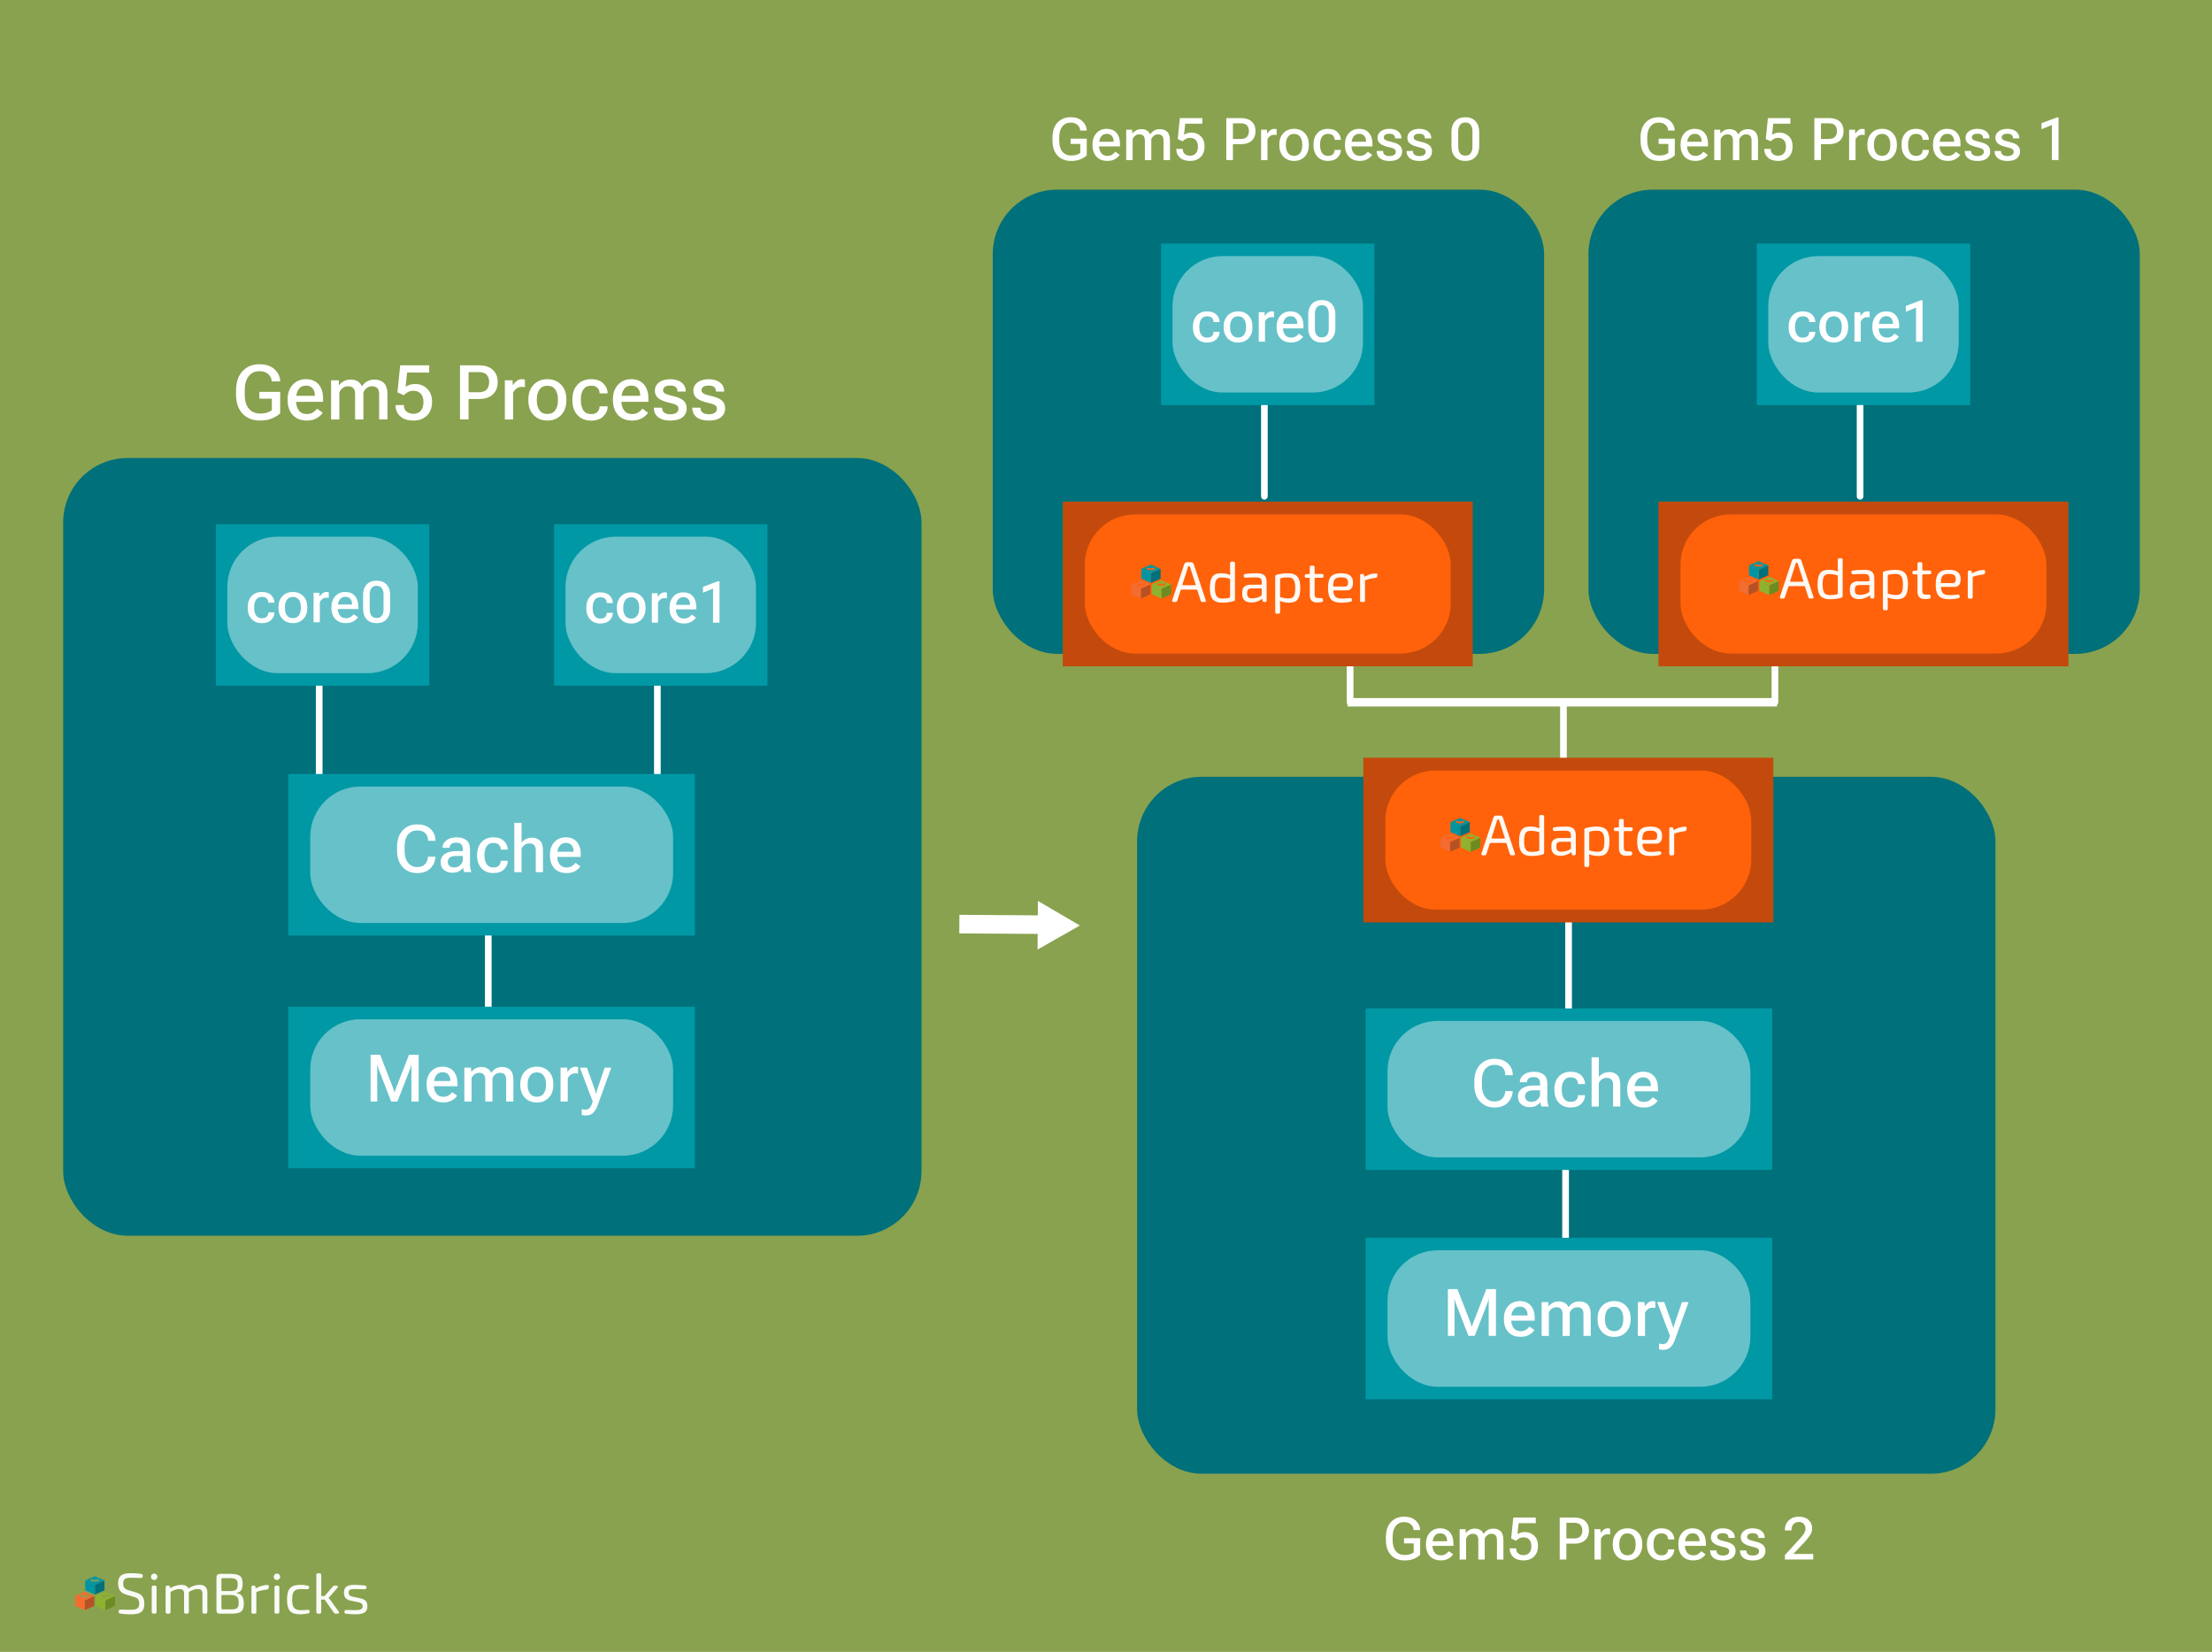 <?xml version="1.0" encoding="UTF-8"?>
<svg id="Layer_1" data-name="Layer 1" xmlns="http://www.w3.org/2000/svg" xmlns:xlink="http://www.w3.org/1999/xlink" viewBox="0 0 1311 979">
  <defs>
    <style>
      .cls-1 {
        filter: url(#drop-shadow-9);
      }

      .cls-1, .cls-2, .cls-3, .cls-4, .cls-5, .cls-6, .cls-7, .cls-8, .cls-9, .cls-10, .cls-11, .cls-12, .cls-13, .cls-14, .cls-15, .cls-16, .cls-17, .cls-18, .cls-19, .cls-20, .cls-21, .cls-22, .cls-23, .cls-24, .cls-25, .cls-26, .cls-27, .cls-28, .cls-29, .cls-30, .cls-31, .cls-32, .cls-33, .cls-34, .cls-35, .cls-36, .cls-37, .cls-38 {
        stroke-width: 0px;
      }

      .cls-1, .cls-3, .cls-4, .cls-5, .cls-6, .cls-7, .cls-8, .cls-9 {
        fill: #67c1c9;
      }

      .cls-2 {
        fill: #89a24f;
      }

      .cls-3 {
        filter: url(#drop-shadow-30);
      }

      .cls-4 {
        filter: url(#drop-shadow-18);
      }

      .cls-5 {
        filter: url(#drop-shadow-25);
      }

      .cls-6 {
        filter: url(#drop-shadow-11);
      }

      .cls-7 {
        filter: url(#drop-shadow-13);
      }

      .cls-8 {
        filter: url(#drop-shadow-15);
      }

      .cls-9 {
        filter: url(#drop-shadow-20);
      }

      .cls-10 {
        filter: url(#drop-shadow-10);
      }

      .cls-10, .cls-11, .cls-12, .cls-13, .cls-14, .cls-15, .cls-16, .cls-20 {
        fill: #0098a5;
      }

      .cls-11 {
        filter: url(#drop-shadow-12);
      }

      .cls-12 {
        filter: url(#drop-shadow-24);
      }

      .cls-13 {
        filter: url(#drop-shadow-29);
      }

      .cls-14 {
        filter: url(#drop-shadow-19);
      }

      .cls-15 {
        filter: url(#drop-shadow-14);
      }

      .cls-16 {
        filter: url(#drop-shadow-17);
      }

      .cls-17 {
        filter: url(#drop-shadow-16);
      }

      .cls-17, .cls-18, .cls-19, .cls-29, .cls-30 {
        fill: #00707a;
      }

      .cls-18 {
        filter: url(#drop-shadow-23);
      }

      .cls-19 {
        filter: url(#drop-shadow-28);
      }

      .cls-20 {
        filter: url(#drop-shadow-8);
      }

      .cls-39 {
        stroke-width: 5px;
      }

      .cls-39, .cls-40, .cls-41 {
        fill: none;
        stroke: #fff;
        stroke-miterlimit: 10;
      }

      .cls-21 {
        filter: url(#drop-shadow-26);
      }

      .cls-21, .cls-22, .cls-23 {
        fill: #c34a0c;
      }

      .cls-22 {
        filter: url(#drop-shadow-21);
      }

      .cls-23 {
        filter: url(#drop-shadow-31);
      }

      .cls-24 {
        fill: url(#New_Gradient_Swatch_copy_3-4);
      }

      .cls-25 {
        fill: url(#New_Gradient_Swatch_copy_3-2);
      }

      .cls-26 {
        fill: url(#New_Gradient_Swatch_copy_3-3);
      }

      .cls-27 {
        fill: #6c8b23;
      }

      .cls-28 {
        fill: url(#New_Gradient_Swatch_copy_3);
      }

      .cls-30 {
        filter: url(#drop-shadow-7);
      }

      .cls-40 {
        stroke-linecap: round;
        stroke-width: 3.96px;
      }

      .cls-31 {
        fill: #f36c30;
      }

      .cls-41 {
        stroke-linecap: square;
        stroke-width: 11px;
      }

      .cls-32 {
        fill: #b65124;
      }

      .cls-33 {
        fill: #8eb230;
      }

      .cls-42 {
        opacity: .95;
      }

      .cls-34 {
        filter: url(#drop-shadow-32);
      }

      .cls-34, .cls-35, .cls-36 {
        fill: #ff620a;
      }

      .cls-35 {
        filter: url(#drop-shadow-22);
      }

      .cls-36 {
        filter: url(#drop-shadow-27);
      }

      .cls-37 {
        fill: #0095a3;
      }

      .cls-38 {
        fill: #fff;
      }
    </style>
    <linearGradient id="New_Gradient_Swatch_copy_3" data-name="New Gradient Swatch copy 3" x1="44.44" y1="945.88" x2="44.48" y2="945.88" gradientUnits="userSpaceOnUse">
      <stop offset="0" stop-color="#f8a783"/>
      <stop offset=".07" stop-color="#f6956b"/>
      <stop offset=".15" stop-color="#f58655"/>
      <stop offset=".25" stop-color="#f47a44"/>
      <stop offset=".36" stop-color="#f37238"/>
      <stop offset=".53" stop-color="#f36d31"/>
      <stop offset="1" stop-color="#f36c30"/>
    </linearGradient>
    <filter id="drop-shadow-7" filterUnits="userSpaceOnUse">
      <feOffset dx="2.4" dy="2.4"/>
      <feGaussianBlur result="blur" stdDeviation="2.4"/>
      <feFlood flood-color="#000" flood-opacity=".5"/>
      <feComposite in2="blur" operator="in"/>
      <feComposite in="SourceGraphic"/>
    </filter>
    <filter id="drop-shadow-8" filterUnits="userSpaceOnUse">
      <feOffset dx="2" dy="2"/>
      <feGaussianBlur result="blur-2" stdDeviation="2"/>
      <feFlood flood-color="#000" flood-opacity=".35"/>
      <feComposite in2="blur-2" operator="in"/>
      <feComposite in="SourceGraphic"/>
    </filter>
    <filter id="drop-shadow-9" filterUnits="userSpaceOnUse">
      <feOffset dx="2" dy="2"/>
      <feGaussianBlur result="blur-3" stdDeviation="2"/>
      <feFlood flood-color="#000" flood-opacity=".35"/>
      <feComposite in2="blur-3" operator="in"/>
      <feComposite in="SourceGraphic"/>
    </filter>
    <filter id="drop-shadow-10" filterUnits="userSpaceOnUse">
      <feOffset dx="2" dy="2"/>
      <feGaussianBlur result="blur-4" stdDeviation="2"/>
      <feFlood flood-color="#000" flood-opacity=".35"/>
      <feComposite in2="blur-4" operator="in"/>
      <feComposite in="SourceGraphic"/>
    </filter>
    <filter id="drop-shadow-11" filterUnits="userSpaceOnUse">
      <feOffset dx="2" dy="2"/>
      <feGaussianBlur result="blur-5" stdDeviation="2"/>
      <feFlood flood-color="#000" flood-opacity=".35"/>
      <feComposite in2="blur-5" operator="in"/>
      <feComposite in="SourceGraphic"/>
    </filter>
    <filter id="drop-shadow-12" filterUnits="userSpaceOnUse">
      <feOffset dx="2" dy="2"/>
      <feGaussianBlur result="blur-6" stdDeviation="2"/>
      <feFlood flood-color="#000" flood-opacity=".35"/>
      <feComposite in2="blur-6" operator="in"/>
      <feComposite in="SourceGraphic"/>
    </filter>
    <filter id="drop-shadow-13" filterUnits="userSpaceOnUse">
      <feOffset dx="2" dy="2"/>
      <feGaussianBlur result="blur-7" stdDeviation="2"/>
      <feFlood flood-color="#000" flood-opacity=".35"/>
      <feComposite in2="blur-7" operator="in"/>
      <feComposite in="SourceGraphic"/>
    </filter>
    <filter id="drop-shadow-14" filterUnits="userSpaceOnUse">
      <feOffset dx="2" dy="2"/>
      <feGaussianBlur result="blur-8" stdDeviation="2"/>
      <feFlood flood-color="#000" flood-opacity=".35"/>
      <feComposite in2="blur-8" operator="in"/>
      <feComposite in="SourceGraphic"/>
    </filter>
    <filter id="drop-shadow-15" filterUnits="userSpaceOnUse">
      <feOffset dx="2" dy="2"/>
      <feGaussianBlur result="blur-9" stdDeviation="2"/>
      <feFlood flood-color="#000" flood-opacity=".35"/>
      <feComposite in2="blur-9" operator="in"/>
      <feComposite in="SourceGraphic"/>
    </filter>
    <filter id="drop-shadow-16" filterUnits="userSpaceOnUse">
      <feOffset dx="2.4" dy="2.4"/>
      <feGaussianBlur result="blur-10" stdDeviation="2.4"/>
      <feFlood flood-color="#000" flood-opacity=".5"/>
      <feComposite in2="blur-10" operator="in"/>
      <feComposite in="SourceGraphic"/>
    </filter>
    <filter id="drop-shadow-17" filterUnits="userSpaceOnUse">
      <feOffset dx="2" dy="2"/>
      <feGaussianBlur result="blur-11" stdDeviation="2"/>
      <feFlood flood-color="#000" flood-opacity=".35"/>
      <feComposite in2="blur-11" operator="in"/>
      <feComposite in="SourceGraphic"/>
    </filter>
    <filter id="drop-shadow-18" filterUnits="userSpaceOnUse">
      <feOffset dx="2" dy="2"/>
      <feGaussianBlur result="blur-12" stdDeviation="2"/>
      <feFlood flood-color="#000" flood-opacity=".35"/>
      <feComposite in2="blur-12" operator="in"/>
      <feComposite in="SourceGraphic"/>
    </filter>
    <filter id="drop-shadow-19" filterUnits="userSpaceOnUse">
      <feOffset dx="2" dy="2"/>
      <feGaussianBlur result="blur-13" stdDeviation="2"/>
      <feFlood flood-color="#000" flood-opacity=".35"/>
      <feComposite in2="blur-13" operator="in"/>
      <feComposite in="SourceGraphic"/>
    </filter>
    <filter id="drop-shadow-20" filterUnits="userSpaceOnUse">
      <feOffset dx="2" dy="2"/>
      <feGaussianBlur result="blur-14" stdDeviation="2"/>
      <feFlood flood-color="#000" flood-opacity=".35"/>
      <feComposite in2="blur-14" operator="in"/>
      <feComposite in="SourceGraphic"/>
    </filter>
    <filter id="drop-shadow-21" filterUnits="userSpaceOnUse">
      <feOffset dx="2" dy="2"/>
      <feGaussianBlur result="blur-15" stdDeviation="2"/>
      <feFlood flood-color="#000" flood-opacity=".35"/>
      <feComposite in2="blur-15" operator="in"/>
      <feComposite in="SourceGraphic"/>
    </filter>
    <filter id="drop-shadow-22" filterUnits="userSpaceOnUse">
      <feOffset dx="2" dy="2"/>
      <feGaussianBlur result="blur-16" stdDeviation="2"/>
      <feFlood flood-color="#000" flood-opacity=".35"/>
      <feComposite in2="blur-16" operator="in"/>
      <feComposite in="SourceGraphic"/>
    </filter>
    <filter id="drop-shadow-23" filterUnits="userSpaceOnUse">
      <feOffset dx="2.4" dy="2.4"/>
      <feGaussianBlur result="blur-17" stdDeviation="2.4"/>
      <feFlood flood-color="#000" flood-opacity=".5"/>
      <feComposite in2="blur-17" operator="in"/>
      <feComposite in="SourceGraphic"/>
    </filter>
    <filter id="drop-shadow-24" filterUnits="userSpaceOnUse">
      <feOffset dx="2" dy="2"/>
      <feGaussianBlur result="blur-18" stdDeviation="2"/>
      <feFlood flood-color="#000" flood-opacity=".35"/>
      <feComposite in2="blur-18" operator="in"/>
      <feComposite in="SourceGraphic"/>
    </filter>
    <filter id="drop-shadow-25" filterUnits="userSpaceOnUse">
      <feOffset dx="2" dy="2"/>
      <feGaussianBlur result="blur-19" stdDeviation="2"/>
      <feFlood flood-color="#000" flood-opacity=".35"/>
      <feComposite in2="blur-19" operator="in"/>
      <feComposite in="SourceGraphic"/>
    </filter>
    <filter id="drop-shadow-26" filterUnits="userSpaceOnUse">
      <feOffset dx="2" dy="2"/>
      <feGaussianBlur result="blur-20" stdDeviation="2"/>
      <feFlood flood-color="#000" flood-opacity=".35"/>
      <feComposite in2="blur-20" operator="in"/>
      <feComposite in="SourceGraphic"/>
    </filter>
    <filter id="drop-shadow-27" filterUnits="userSpaceOnUse">
      <feOffset dx="2" dy="2"/>
      <feGaussianBlur result="blur-21" stdDeviation="2"/>
      <feFlood flood-color="#000" flood-opacity=".35"/>
      <feComposite in2="blur-21" operator="in"/>
      <feComposite in="SourceGraphic"/>
    </filter>
    <linearGradient id="New_Gradient_Swatch_copy_3-2" data-name="New Gradient Swatch copy 3" x1="670.39" y1="346.34" x2="670.44" y2="346.34" xlink:href="#New_Gradient_Swatch_copy_3"/>
    <filter id="drop-shadow-28" filterUnits="userSpaceOnUse">
      <feOffset dx="2.4" dy="2.4"/>
      <feGaussianBlur result="blur-22" stdDeviation="2.4"/>
      <feFlood flood-color="#000" flood-opacity=".5"/>
      <feComposite in2="blur-22" operator="in"/>
      <feComposite in="SourceGraphic"/>
    </filter>
    <filter id="drop-shadow-29" filterUnits="userSpaceOnUse">
      <feOffset dx="2" dy="2"/>
      <feGaussianBlur result="blur-23" stdDeviation="2"/>
      <feFlood flood-color="#000" flood-opacity=".35"/>
      <feComposite in2="blur-23" operator="in"/>
      <feComposite in="SourceGraphic"/>
    </filter>
    <filter id="drop-shadow-30" filterUnits="userSpaceOnUse">
      <feOffset dx="2" dy="2"/>
      <feGaussianBlur result="blur-24" stdDeviation="2"/>
      <feFlood flood-color="#000" flood-opacity=".35"/>
      <feComposite in2="blur-24" operator="in"/>
      <feComposite in="SourceGraphic"/>
    </filter>
    <filter id="drop-shadow-31" filterUnits="userSpaceOnUse">
      <feOffset dx="2" dy="2"/>
      <feGaussianBlur result="blur-25" stdDeviation="2"/>
      <feFlood flood-color="#000" flood-opacity=".35"/>
      <feComposite in2="blur-25" operator="in"/>
      <feComposite in="SourceGraphic"/>
    </filter>
    <filter id="drop-shadow-32" filterUnits="userSpaceOnUse">
      <feOffset dx="2" dy="2"/>
      <feGaussianBlur result="blur-26" stdDeviation="2"/>
      <feFlood flood-color="#000" flood-opacity=".35"/>
      <feComposite in2="blur-26" operator="in"/>
      <feComposite in="SourceGraphic"/>
    </filter>
    <linearGradient id="New_Gradient_Swatch_copy_3-3" data-name="New Gradient Swatch copy 3" x1="1030.56" y1="344.3" x2="1030.6" y2="344.3" xlink:href="#New_Gradient_Swatch_copy_3"/>
    <linearGradient id="New_Gradient_Swatch_copy_3-4" data-name="New Gradient Swatch copy 3" x1="853.62" y1="496.47" x2="853.67" y2="496.47" xlink:href="#New_Gradient_Swatch_copy_3"/>
  </defs>
  <rect class="cls-2" x="-6.07" y="-2.98" width="1331.07" height="999.98"/>
  <g>
    <g>
      <g>
        <polygon class="cls-32" points="55.88 945.88 55.88 951.71 50.19 954.25 50.19 948.42 55.06 946.25 55.88 945.88"/>
        <path class="cls-28" d="M44.44,945.88l.04.02v-.04l-.04.02Z"/>
        <path class="cls-31" d="M50.17,943.33l-5.69,2.53v.04l5.69,2.53h0l5.7-2.55-5.7-2.55ZM50.18,946.6c-1.37,0-2.47-.32-2.47-.72v-1.08c0-.4,1.11-.72,2.47-.72s2.47.32,2.47.72v1.06s0,0,0,.01c0,.4-1.11.72-2.47.72Z"/>
        <path class="cls-31" d="M52.65,944.81c0,.21-.32.41-.83.54-.44.11-1.01.18-1.64.18s-1.2-.07-1.64-.18c-.51-.13-.84-.32-.84-.54,0-.4,1.11-.72,2.47-.72s2.47.32,2.47.72Z"/>
        <polygon class="cls-31" points="50.18 948.42 50.18 954.25 44.47 951.71 44.47 945.88 45.29 946.25 50.17 948.42 50.18 948.42"/>
      </g>
      <polygon class="cls-29" points="61.92 936.65 61.92 942.49 56.23 945.03 56.23 939.19 61.09 937.02 61.92 936.65"/>
      <path class="cls-37" d="M50.48,936.65l.04.02v-.04l-.04.02Z"/>
      <path class="cls-37" d="M56.21,934.1l-5.69,2.53v.04l5.69,2.53h0l5.7-2.55-5.7-2.55ZM56.22,937.37c-1.37,0-2.47-.32-2.47-.72v-1.08c0-.4,1.11-.72,2.47-.72s2.47.32,2.47.72v1.06s0,0,0,.01c0,.4-1.11.72-2.47.72Z"/>
      <path class="cls-37" d="M58.69,935.58c0,.21-.32.41-.83.54-.44.11-1.01.18-1.64.18s-1.2-.07-1.64-.18c-.51-.13-.84-.32-.84-.54,0-.4,1.11-.72,2.47-.72s2.47.32,2.47.72Z"/>
      <polygon class="cls-37" points="56.22 939.19 56.22 945.03 50.5 942.49 50.5 936.65 51.33 937.02 56.21 939.19 56.22 939.19"/>
      <g>
        <polygon class="cls-27" points="68.13 945.88 68.13 951.71 62.44 954.25 62.44 948.42 67.31 946.25 68.13 945.88"/>
        <path class="cls-33" d="M56.69,945.88l.04.02v-.04l-.04.02Z"/>
        <path class="cls-33" d="M62.42,943.33l-5.69,2.53v.04l5.69,2.53h0l5.7-2.55-5.7-2.55ZM62.43,946.6c-1.37,0-2.47-.32-2.47-.72v-1.08c0-.4,1.11-.72,2.47-.72s2.47.32,2.47.72v1.06s0,0,0,.01c0,.4-1.11.72-2.47.72Z"/>
        <path class="cls-33" d="M64.9,944.81c0,.21-.32.41-.83.54-.44.11-1.01.18-1.64.18s-1.2-.07-1.64-.18c-.51-.13-.84-.32-.84-.54,0-.4,1.11-.72,2.47-.72s2.47.32,2.47.72Z"/>
        <polygon class="cls-33" points="62.43 948.42 62.43 954.25 56.72 951.71 56.72 945.88 57.54 946.25 62.42 948.42 62.43 948.42"/>
      </g>
    </g>
    <g class="cls-42">
      <path class="cls-38" d="M71.21,956.25c-.64-.11-.92-.45-.87-1.06l.03-.39c.05-.61.41-.93,1.06-.9,3.32.12,4.54.14,6.31.13,3.62-.02,4.77-1.11,4.77-3.7,0-2.38-.96-3.28-3.07-3.89l-4.69-1.42c-3.46-.99-4.75-3.32-4.75-6.57,0-4.73,2.4-6.12,7.65-6.1,1.93,0,4.1.12,6.15.48.57.11.86.48.81,1.08l-.02.37c-.05.59-.41.92-1.01.9-1.72-.09-3.94-.14-5.79-.14-3.4,0-4.76.56-4.76,3.5,0,2.25.95,3.25,3.09,3.86l4.57,1.38c3.67,1.06,4.87,3.35,4.87,6.63,0,4.69-2.39,6.33-7.9,6.33-1.41,0-3.69-.06-6.45-.47Z"/>
      <path class="cls-38" d="M89.46,934.46c0-1.04.85-1.9,1.92-1.9s1.9.86,1.9,1.9-.86,1.92-1.9,1.92-1.92-.85-1.92-1.92ZM89.92,955.28v-14.54c0-.69.36-1.04,1.04-1.04h.81c.69,0,1.04.35,1.04,1.04v14.54c0,.69-.35,1.04-1.04,1.04h-.81c-.68,0-1.04-.36-1.04-1.04Z"/>
      <path class="cls-38" d="M98.16,955.28v-14.54c0-.68.34-1.04,1.02-1.04h.37c.65,0,1,.05,1.13.71l.04.42c.05.3.24.42.53.23,2.12-1.36,4.77-1.8,6.23-1.8,1.82,0,3.08.35,4.01,1.78.16.25.34.28.64.07,2.16-1.36,4.18-1.85,6.27-1.85,2.92,0,4.49,1.59,4.49,4.58v11.44c0,.69-.36,1.04-1.04,1.04h-.83c-.69,0-1.04-.35-1.04-1.04v-10.62c-.02-2.05-.73-2.92-2.59-2.92-1.43,0-2.86.25-5.19,1.55-.2.13-.29.28-.28.53.03.44.05.85.02,1.32v10.15c-.03.69-.39,1.04-1.06,1.04h-.74c-.69,0-1.04-.35-1.04-1.04v-10.62c.03-2.15-.83-2.92-2.59-2.92-1.12,0-2.78.19-5.13,1.5-.2.11-.29.28-.31.53v11.51c-.03.69-.38,1.04-1.06,1.04h-.81c-.68,0-1.04-.35-1.04-1.04Z"/>
      <path class="cls-38" d="M130.23,956.32c-1.3,0-1.95-.72-1.95-1.99v-19.58c0-1.27.65-1.88,1.95-2h5.7c5.79,0,7.86,1.02,7.86,5.88,0,3.21-1.01,4.93-3.33,5.3-.28.05-.28.29,0,.34,2.98.4,4.04,2.6,4.04,6.19,0,4.79-2.11,5.88-7.52,5.88h-6.75ZM136.29,942.95c3.41,0,4.59-.8,4.59-3.98s-1.3-3.67-5.08-3.67h-3.88c-.47,0-.7.23-.7.7v6.53c0,.28.14.42.42.42h4.64ZM141.47,949.94c0-3.66-1.3-4.64-5.15-4.68h-4.67c-.28,0-.42.14-.42.42v7.39c0,.48.22.7.68.7l4.62.03c3.71,0,4.93-.56,4.93-3.85Z"/>
      <path class="cls-38" d="M149.02,955.35v-14.69c0-.64.34-.96.96-.96h.41c.58,0,.92.17,1,.77l.04.45c.05.34.32.42.58.23,2.17-1.16,3.96-1.7,6.38-1.82.66-.08,1,.34.91,1l-.08.78c-.09.6-.42.81-1,.91-1.18.1-3.53.51-5.95,1.3-.23.08-.34.25-.34.48v11.58c0,.64-.33.96-.96.96h-.98c-.63,0-.96-.34-.96-.96Z"/>
      <path class="cls-38" d="M162.22,934.46c0-1.04.85-1.9,1.92-1.9s1.9.86,1.9,1.9-.86,1.92-1.9,1.92-1.92-.85-1.92-1.92ZM162.68,955.28v-14.54c0-.69.36-1.04,1.04-1.04h.81c.69,0,1.04.35,1.04,1.04v14.54c0,.69-.35,1.04-1.04,1.04h-.81c-.68,0-1.04-.36-1.04-1.04Z"/>
      <path class="cls-38" d="M170.11,947.99c0-6.42,2.15-8.73,7.91-8.73,1.2,0,2.94.13,4.42.5.64.17.88.6.76,1.23-.14.63-.53.9-1.16.89-1.25-.09-2.62-.14-3.54-.14-3.96,0-5.34,1.4-5.34,6.25s1.39,6.28,5.34,6.28c.81,0,2.41-.05,3.85-.22.69-.08,1.07.21,1.18.84.11.68-.16,1.12-.77,1.27-1.49.36-3.17.56-4.76.56-5.77,0-7.89-2.31-7.89-8.73Z"/>
      <path class="cls-38" d="M187.48,955.28v-21.84c0-.68.35-1.04,1.04-1.04h.83c.69,0,1.04.35,1.04,1.04l.04,9.58c0,.87-.03,1.61-.13,2.41-.03.28.11.45.39.45h1.38c.23,0,.37-.08.51-.25l4.6-5.33c.36-.41.71-.59,1.28-.59h.95c.91,0,1.17.58.59,1.28l-4.15,4.81c-.27.35-.63.69-.91.89-.23.17-.23.39,0,.59.27.22.66.69.91,1.05l4.87,6.74c.5.7.2,1.26-.64,1.26h-1.02c-.58,0-.96-.19-1.27-.68l-5.19-7.39c-.12-.19-.29-.28-.5-.28h-1.41c-.3,0-.44.17-.42.44.09.77.12,1.52.12,2.23v4.63c0,.68-.36,1.04-1.04,1.04h-.83c-.68,0-1.04-.36-1.04-1.04Z"/>
      <path class="cls-38" d="M204.96,956.35c-.65-.08-.88-.46-.82-1.21.06-.78.36-1.03,1.02-1,1.48.07,3.15.12,4.88.11,3.73-.02,4.88-.47,4.88-2.32,0-1.58-1.01-2.06-2.79-2.41l-4.42-.93c-2.76-.6-3.86-2.09-3.86-4.74,0-3.41,1.95-4.63,6.42-4.59,1.85.04,4.12.17,6.04.4.6.08.93.44.86,1.16-.08.83-.39,1.08-1.07,1.05-1.77-.08-3.61-.13-5.4-.14-3.01-.02-4.03.31-4.03,2.12,0,1.64.85,2.08,2.54,2.46l4.47.96c2.83.61,4.06,1.91,4.06,4.67,0,3.66-2.27,4.77-7.11,4.77-1.09,0-3.23-.03-5.67-.34Z"/>
    </g>
  </g>
  <g>
    <rect class="cls-30" x="35.03" y="269.04" width="508.72" height="460.92" rx="38.22" ry="38.22"/>
    <line class="cls-40" x1="289.39" y1="636.36" x2="289.39" y2="513.64"/>
    <line class="cls-40" x1="189.18" y1="500.41" x2="189.18" y2="377.68"/>
    <g>
      <rect class="cls-20" x="125.94" y="308.64" width="126.48" height="95.73"/>
      <rect class="cls-1" x="132.74" y="316.07" width="112.88" height="80.86" rx="29.73" ry="29.73"/>
    </g>
    <g>
      <path class="cls-38" d="M146.84,359.79c0-2.68.75-4.84,2.26-6.49,1.51-1.65,3.55-2.47,6.13-2.47,2.4,0,4.23.63,5.49,1.89s1.9,2.7,1.94,4.3v.17h-3.61v-.13c0-.9-.31-1.67-.93-2.33-.62-.66-1.59-.99-2.91-.99-1.55,0-2.7.57-3.45,1.7-.75,1.13-1.13,2.56-1.13,4.27v.71c0,1.72.37,3.14,1.11,4.27.74,1.13,1.89,1.7,3.46,1.7,1.36,0,2.33-.33,2.93-1,.6-.67.89-1.45.89-2.33v-.12h3.62v.13c0,1.6-.64,3.04-1.91,4.32-1.27,1.27-3.11,1.91-5.52,1.91-2.58,0-4.63-.83-6.13-2.48-1.51-1.65-2.26-3.82-2.26-6.5v-.53Z"/>
      <path class="cls-38" d="M165.05,359.79c0-2.67.78-4.83,2.35-6.48,1.56-1.65,3.63-2.48,6.2-2.48s4.63.83,6.19,2.48c1.56,1.65,2.34,3.82,2.34,6.48v.53c0,2.68-.78,4.85-2.34,6.5-1.56,1.65-3.62,2.48-6.19,2.48s-4.64-.83-6.2-2.48c-1.56-1.65-2.35-3.82-2.35-6.5v-.53ZM168.86,360.42c0,1.75.4,3.18,1.2,4.28.8,1.11,1.98,1.66,3.54,1.66s2.72-.55,3.52-1.66c.8-1.11,1.2-2.53,1.2-4.28v-.71c0-1.75-.4-3.18-1.21-4.29s-1.98-1.67-3.51-1.67-2.72.56-3.53,1.67-1.21,2.54-1.21,4.29v.71Z"/>
      <path class="cls-38" d="M185.85,351.32h3.44l.13,2.12h.1c.41-.7.96-1.31,1.65-1.83.69-.53,1.5-.79,2.42-.79.23,0,.48.03.74.08.26.06.44.11.54.15v3.34c-.21-.04-.43-.08-.67-.11-.23-.03-.5-.04-.78-.04-.91,0-1.7.25-2.37.75-.67.5-1.16,1.12-1.49,1.86v11.95h-3.72v-17.48Z"/>
      <path class="cls-38" d="M196.43,359.79c0-2.66.76-4.81,2.27-6.47,1.51-1.66,3.49-2.49,5.94-2.49s4.35.78,5.69,2.33c1.35,1.56,2.02,3.67,2.02,6.33v1.44h-13.52v-2.67h9.81v-.38c0-1.16-.34-2.15-1.02-2.96-.68-.81-1.65-1.22-2.9-1.22-1.51,0-2.65.57-3.41,1.7-.76,1.13-1.14,2.57-1.14,4.31v.71c0,1.72.4,3.14,1.21,4.27.81,1.13,2.03,1.7,3.68,1.7,1.06,0,1.97-.24,2.73-.71.76-.48,1.38-1.03,1.86-1.68l2.5,1.81c-.56.91-1.44,1.72-2.66,2.42-1.22.71-2.68,1.06-4.4,1.06-2.77,0-4.91-.83-6.42-2.49s-2.26-3.82-2.26-6.49v-.53Z"/>
      <path class="cls-38" d="M215.19,352.52c0-2.51.7-4.54,2.1-6.08,1.4-1.54,3.38-2.31,5.93-2.31s4.5.77,5.91,2.31c1.41,1.54,2.12,3.56,2.12,6.08v8.4c0,2.51-.71,4.54-2.12,6.08-1.41,1.54-3.38,2.31-5.91,2.31s-4.52-.77-5.93-2.31c-1.4-1.54-2.1-3.56-2.1-6.08v-8.4ZM220.11,364.84c.66.95,1.7,1.43,3.11,1.43s2.46-.48,3.12-1.43c.66-.95.98-2.17.98-3.65v-8.93c0-1.48-.33-2.7-.99-3.65-.66-.95-1.7-1.43-3.11-1.43s-2.45.48-3.11,1.43c-.66.95-.99,2.17-.99,3.65v8.93c0,1.48.33,2.7.99,3.65Z"/>
    </g>
    <line class="cls-40" x1="389.61" y1="491.69" x2="389.61" y2="368.97"/>
    <g>
      <rect class="cls-10" x="326.37" y="308.64" width="126.48" height="95.73"/>
      <rect class="cls-6" x="333.17" y="316.07" width="112.88" height="80.86" rx="29.73" ry="29.73"/>
    </g>
    <g>
      <path class="cls-38" d="M347.5,360.01c0-2.68.75-4.84,2.25-6.49,1.5-1.65,3.53-2.47,6.1-2.47,2.39,0,4.21.63,5.46,1.89,1.25,1.26,1.89,2.7,1.93,4.3v.17h-3.59v-.13c0-.9-.31-1.67-.92-2.33-.61-.66-1.58-.99-2.9-.99-1.54,0-2.68.57-3.43,1.7-.75,1.13-1.12,2.56-1.12,4.27v.71c0,1.72.37,3.14,1.1,4.27.74,1.13,1.88,1.7,3.44,1.7,1.35,0,2.32-.33,2.91-1,.59-.67.89-1.45.89-2.33v-.12h3.6v.13c0,1.6-.63,3.04-1.9,4.32-1.27,1.27-3.1,1.91-5.49,1.91-2.57,0-4.6-.83-6.1-2.48-1.5-1.65-2.25-3.82-2.25-6.5v-.53Z"/>
      <path class="cls-38" d="M365.61,360.01c0-2.67.78-4.83,2.33-6.48,1.55-1.65,3.61-2.48,6.17-2.48s4.61.83,6.16,2.48c1.55,1.65,2.32,3.82,2.32,6.48v.53c0,2.68-.77,4.85-2.32,6.5-1.55,1.65-3.6,2.48-6.16,2.48s-4.61-.83-6.17-2.48c-1.56-1.65-2.33-3.82-2.33-6.5v-.53ZM369.4,360.64c0,1.75.4,3.18,1.2,4.28.8,1.11,1.97,1.66,3.52,1.66s2.71-.55,3.5-1.66c.8-1.11,1.2-2.53,1.2-4.28v-.71c0-1.75-.4-3.18-1.2-4.29-.8-1.11-1.97-1.67-3.49-1.67s-2.71.56-3.51,1.67c-.8,1.11-1.2,2.54-1.2,4.29v.71Z"/>
      <path class="cls-38" d="M386.3,351.54h3.42l.13,2.12h.1c.41-.7.96-1.31,1.64-1.83.69-.53,1.49-.79,2.41-.79.23,0,.48.03.74.08.26.06.44.11.54.15v3.34c-.21-.04-.43-.08-.66-.11-.23-.03-.49-.04-.78-.04-.91,0-1.69.25-2.36.75s-1.16,1.12-1.48,1.86v11.95h-3.7v-17.48Z"/>
      <path class="cls-38" d="M396.82,360.01c0-2.66.75-4.81,2.26-6.47,1.5-1.66,3.48-2.49,5.91-2.49s4.32.78,5.66,2.33c1.34,1.56,2.01,3.67,2.01,6.33v1.44h-13.45v-2.67h9.76v-.38c0-1.16-.34-2.15-1.01-2.96-.68-.81-1.64-1.22-2.89-1.22-1.51,0-2.63.57-3.39,1.7-.75,1.13-1.13,2.57-1.13,4.31v.71c0,1.72.4,3.14,1.2,4.27.8,1.13,2.02,1.7,3.66,1.7,1.05,0,1.96-.24,2.71-.71.76-.48,1.38-1.03,1.85-1.68l2.49,1.81c-.55.91-1.44,1.72-2.65,2.42s-2.67,1.06-4.37,1.06c-2.76,0-4.88-.83-6.38-2.49-1.5-1.66-2.25-3.82-2.25-6.49v-.53Z"/>
      <path class="cls-38" d="M422.6,348.82l-5.98,2.46v-3.47l8.63-3.27h1.18v24.49h-3.83v-20.2Z"/>
    </g>
    <g>
      <rect class="cls-11" x="168.92" y="456.7" width="240.95" height="95.73"/>
      <rect class="cls-7" x="181.87" y="464.14" width="215.05" height="80.86" rx="29.73" ry="29.73"/>
    </g>
    <g>
      <path class="cls-38" d="M235.32,502.13c0-4.32,1.12-7.66,3.35-10.02s5.07-3.54,8.52-3.54,6.04.91,7.98,2.72c1.94,1.82,2.91,4.05,2.91,6.7v.29h-4.42v-.3c0-1.73-.54-3.13-1.61-4.21s-2.7-1.62-4.88-1.62-3.92.79-5.3,2.37c-1.38,1.58-2.07,4.05-2.07,7.4v2.17c0,3.1.68,5.5,2.05,7.21,1.37,1.71,3.15,2.56,5.34,2.56,2.06,0,3.61-.55,4.65-1.66,1.05-1.1,1.65-2.49,1.8-4.17l.02-.3h4.42l-.02.3c-.2,2.63-1.22,4.85-3.05,6.67s-4.44,2.73-7.82,2.73-6.3-1.18-8.53-3.55c-2.23-2.37-3.34-5.7-3.34-10.01v-1.75Z"/>
      <path class="cls-38" d="M263.63,506.12c1.66-1.12,3.76-1.69,6.3-1.7h4.35v-1.28c0-1.1-.29-2-.86-2.69-.57-.69-1.56-1.04-2.97-1.04s-2.43.29-3.03.86c-.61.57-.91,1.24-.91,2.02v.17h-4.23v-.17c0-1.66.76-3.08,2.27-4.27,1.51-1.18,3.53-1.77,6.04-1.77s4.47.57,5.87,1.71c1.4,1.14,2.1,2.87,2.1,5.18v9.18c0,.83.07,1.6.2,2.33.13.73.32,1.37.56,1.91v.3h-4.17c-.17-.3-.32-.71-.46-1.21-.14-.5-.23-.99-.27-1.48-.43.8-1.19,1.51-2.26,2.13s-2.44.93-4.1.93c-1.93,0-3.56-.53-4.9-1.6-1.34-1.07-2.01-2.63-2.01-4.68s.83-3.72,2.49-4.85ZM266.33,513.17c.61.62,1.58.92,2.89.92s2.5-.45,3.52-1.34c1.02-.89,1.53-1.88,1.53-2.94v-2.55h-3.83c-1.67,0-2.93.3-3.77.91-.84.61-1.26,1.44-1.26,2.49s.31,1.89.92,2.5Z"/>
      <path class="cls-38" d="M282.78,506.53c0-3.07.86-5.55,2.59-7.45s4.08-2.84,7.04-2.84c2.76,0,4.86.72,6.3,2.17s2.18,3.09,2.22,4.93v.19h-4.14v-.15c0-1.03-.35-1.92-1.06-2.68-.71-.75-1.82-1.13-3.34-1.13-1.77,0-3.09.65-3.95,1.95-.86,1.3-1.29,2.94-1.29,4.9v.82c0,1.97.42,3.6,1.27,4.9.85,1.3,2.17,1.95,3.97,1.95,1.56,0,2.68-.38,3.36-1.15.68-.77,1.02-1.66,1.02-2.68v-.13h4.15v.15c0,1.84-.73,3.49-2.19,4.95-1.46,1.46-3.57,2.19-6.33,2.19-2.96,0-5.31-.95-7.04-2.85s-2.59-4.38-2.59-7.46v-.61Z"/>
      <path class="cls-38" d="M304.84,487.66h4.27v11.69c.68-.88,1.55-1.58,2.61-2.11,1.07-.53,2.27-.8,3.63-.8,1.88,0,3.42.58,4.64,1.74,1.22,1.16,1.83,3.09,1.83,5.8v12.89h-4.27v-12.82c0-1.5-.34-2.57-1.02-3.22s-1.62-.97-2.83-.97c-1.06,0-1.98.29-2.77.86s-1.39,1.33-1.83,2.27v13.88h-4.27v-29.21Z"/>
      <path class="cls-38" d="M325.92,506.53c0-3.05.87-5.52,2.6-7.43s4.01-2.86,6.82-2.86,4.98.89,6.53,2.68c1.54,1.78,2.32,4.21,2.32,7.27v1.66h-15.51v-3.07h11.26v-.44c0-1.33-.39-2.47-1.17-3.4-.78-.93-1.89-1.4-3.33-1.4-1.74,0-3.04.65-3.91,1.95s-1.3,2.95-1.3,4.94v.82c0,1.97.46,3.6,1.39,4.9.93,1.3,2.33,1.95,4.22,1.95,1.21,0,2.26-.27,3.13-.82.87-.55,1.59-1.19,2.13-1.92l2.87,2.08c-.64,1.04-1.66,1.97-3.05,2.78-1.4.81-3.08,1.22-5.04,1.22-3.18,0-5.63-.95-7.36-2.86s-2.59-4.39-2.59-7.45v-.61Z"/>
    </g>
    <g>
      <path class="cls-38" d="M203.72,639.91c0-2.96.76-5.25,2.28-6.86s3.51-2.43,5.95-2.43c2.21,0,3.95.58,5.22,1.73,1.27,1.15,1.95,2.54,2.05,4.16v.16s-3,0-3,0v-.13c0-.85-.37-1.64-1.12-2.37-.75-.73-1.82-1.09-3.21-1.09-1.55,0-2.79.58-3.72,1.75-.93,1.17-1.4,2.82-1.4,4.94v1.49c0,2.14.48,3.79,1.43,4.95.95,1.16,2.28,1.74,3.99,1.74.89,0,1.65-.09,2.28-.27.64-.18,1.24-.48,1.83-.89v-4.08h-4.37v-2.36h7.31v7.5c-.62.63-1.52,1.22-2.71,1.75s-2.64.8-4.33.8c-2.6,0-4.66-.81-6.19-2.43s-2.28-3.91-2.28-6.86v-1.2Z"/>
      <path class="cls-38" d="M221.83,642.93c0-2.09.59-3.79,1.77-5.09,1.18-1.3,2.73-1.96,4.65-1.96s3.4.61,4.45,1.83c1.05,1.22,1.58,2.88,1.58,4.98v1.14h-10.57v-2.1h7.67v-.3c0-.91-.27-1.69-.8-2.33-.53-.64-1.29-.96-2.27-.96-1.18,0-2.07.45-2.66,1.34-.59.89-.89,2.02-.89,3.39v.56c0,1.35.32,2.47.95,3.36s1.59,1.34,2.88,1.34c.83,0,1.54-.19,2.13-.56.6-.37,1.08-.81,1.46-1.32l1.96,1.42c-.44.71-1.13,1.35-2.08,1.91s-2.1.83-3.44.83c-2.17,0-3.84-.65-5.02-1.96-1.18-1.3-1.77-3.01-1.77-5.1v-.42Z"/>
      <path class="cls-38" d="M237.09,636.27h2.69l.09,1.7h.08c.46-.61,1.04-1.09,1.73-1.44.69-.35,1.45-.52,2.26-.52.93,0,1.74.19,2.42.57.68.38,1.2.97,1.55,1.77h.07c.54-.8,1.17-1.39,1.91-1.77.73-.38,1.55-.57,2.45-.57,1.41,0,2.52.41,3.34,1.22.82.81,1.23,2.17,1.23,4.08v8.7h-2.92v-8.8c0-1.01-.21-1.74-.64-2.19-.43-.45-1.04-.67-1.83-.67-.7,0-1.31.19-1.83.58-.52.39-.94.89-1.24,1.52v9.55h-2.91v-8.78c0-1.02-.21-1.75-.64-2.2-.43-.45-1.04-.67-1.85-.67-.69,0-1.29.19-1.81.57-.52.38-.93.89-1.23,1.53v9.55h-2.91v-13.74Z"/>
      <path class="cls-38" d="M259.74,644.96h2.94v.17c0,.9.31,1.6.92,2.12s1.44.78,2.47.78,1.89-.36,2.52-1.07c.63-.71.95-1.72.95-3.03s-.32-2.28-.96-2.96c-.64-.68-1.48-1.02-2.51-1.02-.73,0-1.37.14-1.92.42-.55.28-1.06.66-1.52,1.15l-2.22-1.03.97-9.47h10.18v2.54h-7.75s-.53,4.96-.53,4.96c.41-.25.89-.47,1.45-.67s1.18-.29,1.88-.29c1.68,0,3.09.55,4.24,1.66s1.72,2.66,1.72,4.64-.6,3.6-1.79,4.78-2.76,1.76-4.7,1.76c-2.04,0-3.6-.5-4.69-1.5-1.09-1-1.64-2.26-1.64-3.77v-.17Z"/>
      <path class="cls-38" d="M282.39,631.01h6.6c2.13,0,3.77.53,4.91,1.58s1.72,2.49,1.72,4.31-.57,3.26-1.72,4.33c-1.14,1.07-2.78,1.6-4.91,1.6h-3.6v7.18h-3v-19ZM288.87,640.46c1.39,0,2.36-.34,2.92-1.01.55-.67.83-1.52.83-2.55s-.28-1.87-.83-2.53c-.55-.66-1.52-.99-2.92-.99h-3.48v7.07h3.48Z"/>
      <path class="cls-38" d="M298.12,636.27h2.69l.1,1.67h.08c.32-.55.75-1.03,1.29-1.44.54-.41,1.17-.62,1.89-.62.18,0,.38.02.58.06.2.04.35.08.42.12v2.62c-.17-.04-.34-.06-.52-.08s-.39-.03-.61-.03c-.71,0-1.33.2-1.85.59s-.91.88-1.16,1.46v9.4h-2.91v-13.74Z"/>
      <path class="cls-38" d="M306.39,642.93c0-2.1.61-3.8,1.83-5.1,1.22-1.3,2.84-1.95,4.85-1.95s3.62.65,4.84,1.95c1.22,1.3,1.83,3,1.83,5.1v.42c0,2.11-.61,3.81-1.83,5.11-1.22,1.3-2.83,1.95-4.84,1.95s-3.63-.65-4.85-1.95c-1.22-1.3-1.83-3-1.83-5.11v-.42ZM309.36,643.42c0,1.37.31,2.5.94,3.37.63.87,1.55,1.31,2.77,1.31s2.13-.44,2.75-1.31c.63-.87.94-1.99.94-3.37v-.56c0-1.38-.32-2.5-.95-3.37-.63-.88-1.55-1.31-2.75-1.31s-2.13.44-2.76,1.31c-.63.87-.95,2-.95,3.37v.56Z"/>
      <path class="cls-38" d="M321.85,642.93c0-2.11.59-3.81,1.77-5.1,1.18-1.3,2.78-1.94,4.8-1.94,1.88,0,3.31.5,4.29,1.49s1.49,2.12,1.51,3.38v.13h-2.82v-.1c0-.71-.24-1.32-.72-1.83s-1.24-.78-2.28-.78c-1.21,0-2.11.45-2.69,1.34-.59.89-.88,2.01-.88,3.36v.56c0,1.35.29,2.47.87,3.36.58.89,1.48,1.34,2.71,1.34,1.06,0,1.83-.26,2.29-.79s.7-1.14.7-1.83v-.09h2.83v.1c0,1.26-.5,2.39-1.49,3.39-1,1-2.43,1.5-4.31,1.5-2.02,0-3.62-.65-4.8-1.95s-1.77-3-1.77-5.11v-.42Z"/>
      <path class="cls-38" d="M336.09,642.93c0-2.09.59-3.79,1.77-5.09,1.18-1.3,2.73-1.96,4.65-1.96s3.4.61,4.45,1.83c1.05,1.22,1.58,2.88,1.58,4.98v1.14h-10.57v-2.1h7.67v-.3c0-.91-.27-1.69-.8-2.33-.53-.64-1.29-.96-2.27-.96-1.18,0-2.07.45-2.66,1.34-.59.89-.89,2.02-.89,3.39v.56c0,1.35.32,2.47.95,3.36s1.59,1.34,2.88,1.34c.83,0,1.54-.19,2.13-.56.6-.37,1.08-.81,1.46-1.32l1.96,1.42c-.44.71-1.13,1.35-2.08,1.91s-2.1.83-3.44.83c-2.17,0-3.84-.65-5.02-1.96-1.18-1.3-1.77-3.01-1.77-5.1v-.42Z"/>
      <path class="cls-38" d="M353.35,645.88v.1c0,.75.27,1.3.8,1.67.53.37,1.25.55,2.13.55s1.58-.18,2.08-.53.74-.81.74-1.36-.22-1-.65-1.29-1.39-.61-2.88-.94c-1.52-.35-2.7-.85-3.52-1.49-.83-.65-1.24-1.53-1.24-2.66,0-1.19.49-2.16,1.46-2.92.97-.75,2.28-1.13,3.93-1.13s2.95.38,3.95,1.14c1,.76,1.49,1.79,1.49,3.09v.1h-2.88v-.16c0-.61-.21-1.09-.63-1.44-.42-.35-1.07-.52-1.94-.52s-1.5.16-1.91.47c-.4.31-.6.71-.6,1.19s.23.86.7,1.14c.47.28,1.45.59,2.95.93,1.52.34,2.68.84,3.46,1.49.79.66,1.18,1.59,1.18,2.8,0,1.28-.48,2.31-1.44,3.1-.96.79-2.38,1.18-4.27,1.18s-3.32-.4-4.32-1.19-1.5-1.88-1.5-3.26v-.09h2.88Z"/>
      <path class="cls-38" d="M366.86,645.88v.1c0,.75.27,1.3.8,1.67.53.37,1.25.55,2.13.55s1.58-.18,2.08-.53.74-.81.74-1.36-.22-1-.65-1.29-1.39-.61-2.88-.94c-1.52-.35-2.7-.85-3.52-1.49-.83-.65-1.24-1.53-1.24-2.66,0-1.19.49-2.16,1.46-2.92.97-.75,2.28-1.13,3.93-1.13s2.95.38,3.95,1.14c1,.76,1.49,1.79,1.49,3.09v.1h-2.88v-.16c0-.61-.21-1.09-.63-1.44-.42-.35-1.07-.52-1.94-.52s-1.5.16-1.91.47c-.4.31-.6.71-.6,1.19s.23.86.7,1.14c.47.28,1.45.59,2.95.93,1.52.34,2.68.84,3.46,1.49.79.66,1.18,1.59,1.18,2.8,0,1.28-.48,2.31-1.44,3.1-.96.79-2.38,1.18-4.27,1.18s-3.32-.4-4.32-1.19-1.5-1.88-1.5-3.26v-.09h2.88Z"/>
    </g>
    <g>
      <rect class="cls-15" x="168.92" y="594.63" width="240.95" height="95.73"/>
      <rect class="cls-8" x="181.87" y="602.06" width="215.05" height="80.86" rx="29.73" ry="29.73"/>
    </g>
    <g>
      <path class="cls-38" d="M219.63,625.07h5.67l7.73,19.88c.15.41.29.81.42,1.21.13.4.24.8.33,1.21h.15c.09-.41.2-.81.33-1.22.13-.41.27-.81.42-1.2l7.75-19.88h5.71v27.73h-4.31v-19.23c0-.39,0-.83.02-1.32.01-.49.04-.93.1-1.32h-.15c-.08.39-.19.83-.33,1.32-.14.49-.29.93-.44,1.32l-7.49,19.23h-3.71l-7.45-19.23c-.15-.39-.3-.83-.45-1.32-.15-.49-.26-.93-.33-1.32h-.15c.05.39.08.83.1,1.32.01.49.02.93.02,1.32v19.23h-3.92v-27.73Z"/>
      <path class="cls-38" d="M252.85,642.46c0-3.05.87-5.52,2.6-7.43s4.01-2.86,6.82-2.86,4.98.89,6.53,2.67c1.54,1.78,2.32,4.21,2.32,7.26v1.66h-15.51v-3.07h11.26v-.44c0-1.33-.39-2.47-1.17-3.4-.78-.93-1.89-1.4-3.33-1.4-1.74,0-3.04.65-3.91,1.95-.87,1.3-1.3,2.95-1.3,4.94v.82c0,1.97.46,3.6,1.39,4.9.93,1.3,2.33,1.95,4.22,1.95,1.21,0,2.26-.27,3.13-.82.87-.55,1.59-1.19,2.13-1.92l2.87,2.08c-.64,1.04-1.66,1.97-3.05,2.78-1.4.81-3.08,1.22-5.04,1.22-3.18,0-5.63-.95-7.36-2.86s-2.59-4.39-2.59-7.45v-.61Z"/>
      <path class="cls-38" d="M275.23,632.74h3.94l.13,2.48h.11c.68-.89,1.52-1.59,2.54-2.1,1.01-.51,2.12-.76,3.32-.76,1.37,0,2.55.28,3.55.83,1,.55,1.76,1.41,2.27,2.58h.1c.79-1.17,1.72-2.03,2.79-2.58,1.07-.55,2.27-.83,3.6-.83,2.07,0,3.7.59,4.9,1.78,1.2,1.19,1.8,3.17,1.8,5.95v12.7h-4.29v-12.83c0-1.47-.31-2.54-.94-3.19-.63-.65-1.52-.98-2.68-.98-1.02,0-1.91.28-2.68.85-.77.57-1.37,1.3-1.82,2.22v13.94h-4.27v-12.82c0-1.48-.31-2.55-.94-3.21-.63-.65-1.53-.98-2.72-.98-1.01,0-1.89.28-2.65.84-.76.56-1.36,1.3-1.81,2.23v13.94h-4.27v-20.05Z"/>
      <path class="cls-38" d="M308.37,642.46c0-3.06.9-5.54,2.69-7.44,1.79-1.9,4.16-2.85,7.11-2.85s5.32.95,7.1,2.85c1.79,1.9,2.68,4.38,2.68,7.44v.61c0,3.07-.89,5.56-2.68,7.46-1.79,1.9-4.15,2.85-7.1,2.85s-5.32-.95-7.11-2.85c-1.79-1.9-2.69-4.38-2.69-7.46v-.61ZM312.74,643.18c0,2.01.46,3.64,1.38,4.91.92,1.27,2.27,1.9,4.06,1.9s3.12-.63,4.04-1.9,1.38-2.91,1.38-4.91v-.82c0-2.01-.46-3.65-1.39-4.92-.93-1.28-2.27-1.91-4.03-1.91s-3.12.64-4.05,1.91c-.93,1.28-1.39,2.92-1.39,4.92v.82Z"/>
      <path class="cls-38" d="M332.23,632.74h3.94l.15,2.44h.12c.47-.8,1.1-1.5,1.9-2.1.79-.6,1.72-.9,2.78-.9.27,0,.55.03.85.09s.51.12.62.17v3.83c-.24-.05-.5-.09-.77-.12-.27-.03-.57-.05-.9-.05-1.05,0-1.95.29-2.72.86-.77.57-1.33,1.28-1.7,2.13v13.71h-4.27v-20.05Z"/>
      <path class="cls-38" d="M344.81,657.31c.33.1.7.18,1.1.25.4.06.79.09,1.16.09.88,0,1.65-.31,2.31-.93.66-.62,1.31-1.96,1.96-4l-.08-.02-7.6-19.96h4.21l4.54,12.68c.18.49.33.96.45,1.39.12.43.23.84.33,1.24h.11c.1-.39.22-.81.35-1.24.13-.43.28-.9.43-1.39l4.29-12.68h3.94l-8.21,22.62c-.66,1.83-1.55,3.24-2.67,4.24-1.12,1-2.49,1.5-4.11,1.5-.54,0-1-.03-1.41-.1-.4-.06-.78-.16-1.14-.29l.02-3.41Z"/>
    </g>
  </g>
  <g>
    <path class="cls-38" d="M139.9,231.54c0-4.99,1.28-8.85,3.85-11.58,2.57-2.73,5.92-4.1,10.04-4.1,3.73,0,6.67.97,8.81,2.92s3.3,4.28,3.46,7.01l.02.26h-5.09v-.22c0-1.44-.63-2.77-1.89-4-1.26-1.23-3.07-1.84-5.42-1.84-2.61,0-4.71.99-6.28,2.96-1.57,1.97-2.36,4.75-2.36,8.34v2.51c0,3.61.8,6.4,2.41,8.36,1.61,1.96,3.85,2.94,6.73,2.94,1.5,0,2.78-.15,3.85-.46,1.07-.31,2.1-.81,3.08-1.5v-6.89h-7.38v-3.99h12.33v12.66c-1.04,1.07-2.57,2.06-4.58,2.96-2.01.9-4.45,1.35-7.31,1.35-4.39,0-7.87-1.37-10.44-4.1-2.57-2.73-3.85-6.59-3.85-11.58v-2.03Z"/>
    <path class="cls-38" d="M170.47,236.62c0-3.52,1-6.39,3-8.59s4.61-3.3,7.84-3.3,5.73,1.03,7.51,3.09,2.66,4.86,2.66,8.4v1.92h-17.84v-3.55h12.95v-.51c0-1.54-.45-2.85-1.34-3.93-.9-1.08-2.17-1.62-3.83-1.62-2,0-3.49.75-4.49,2.26-1,1.51-1.5,3.41-1.5,5.71v.95c0,2.28.53,4.17,1.6,5.67,1.06,1.51,2.68,2.26,4.86,2.26,1.39,0,2.59-.32,3.6-.95,1.01-.63,1.82-1.37,2.46-2.22l3.3,2.4c-.73,1.2-1.9,2.28-3.51,3.22-1.61.94-3.54,1.41-5.8,1.41-3.66,0-6.48-1.1-8.47-3.3-1.99-2.2-2.98-5.07-2.98-8.61v-.7Z"/>
    <path class="cls-38" d="M196.21,225.39h4.54l.15,2.86h.13c.78-1.03,1.75-1.83,2.92-2.42,1.17-.59,2.44-.88,3.82-.88,1.57,0,2.93.32,4.08.96,1.15.64,2.02,1.63,2.61,2.98h.11c.91-1.35,1.98-2.35,3.22-2.98s2.61-.96,4.14-.96c2.38,0,4.26.69,5.64,2.06,1.38,1.37,2.07,3.67,2.07,6.88v14.69h-4.93v-14.84c0-1.7-.36-2.93-1.08-3.69-.72-.76-1.75-1.13-3.08-1.13-1.17,0-2.2.33-3.08.98-.88.65-1.58,1.51-2.09,2.57v16.12h-4.91v-14.82c0-1.72-.36-2.95-1.08-3.71-.72-.76-1.76-1.13-3.13-1.13-1.16,0-2.18.32-3.05.97s-1.57,1.5-2.08,2.58v16.12h-4.91v-23.19Z"/>
    <path class="cls-38" d="M234.44,240.06h4.96v.29c0,1.51.52,2.71,1.55,3.58,1.04.87,2.43,1.31,4.17,1.31s3.2-.6,4.26-1.81c1.06-1.2,1.6-2.91,1.6-5.11s-.54-3.85-1.62-5c-1.08-1.15-2.49-1.72-4.24-1.72-1.23,0-2.32.23-3.25.7-.93.47-1.79,1.12-2.57,1.94l-3.74-1.74,1.63-15.99h17.18v4.29l-13.08-.02-.9,8.39c.69-.43,1.5-.8,2.44-1.12.94-.32,2-.48,3.17-.48,2.83,0,5.22.94,7.16,2.81,1.94,1.87,2.91,4.48,2.91,7.83s-1.01,6.08-3.02,8.06c-2.01,1.98-4.65,2.97-7.93,2.97-3.44,0-6.07-.84-7.92-2.53-1.84-1.69-2.76-3.81-2.76-6.36v-.29Z"/>
    <path class="cls-38" d="M272.65,216.52h11.14c3.6,0,6.36.89,8.29,2.66,1.93,1.78,2.9,4.2,2.9,7.27s-.97,5.51-2.9,7.31c-1.93,1.81-4.69,2.71-8.29,2.71h-6.08v12.11h-5.06v-32.06ZM283.6,232.46c2.35,0,3.99-.57,4.92-1.71.93-1.14,1.4-2.57,1.4-4.31s-.47-3.15-1.4-4.26c-.93-1.11-2.57-1.66-4.92-1.66h-5.88v11.94h5.88Z"/>
    <path class="cls-38" d="M299.21,225.39h4.54l.18,2.82h.13c.54-.92,1.27-1.74,2.18-2.43.91-.7,1.97-1.05,3.19-1.05.31,0,.63.04.98.11.34.07.58.14.72.2v4.43c-.28-.06-.57-.11-.88-.14-.31-.04-.65-.05-1.03-.05-1.2,0-2.25.33-3.13.99s-1.53,1.48-1.96,2.47v15.86h-4.91v-23.19Z"/>
    <path class="cls-38" d="M313.15,236.62c0-3.54,1.03-6.4,3.09-8.6,2.06-2.19,4.79-3.29,8.18-3.29s6.11,1.1,8.17,3.29c2.06,2.2,3.08,5.06,3.08,8.6v.7c0,3.55-1.03,6.43-3.08,8.62-2.06,2.2-4.78,3.29-8.17,3.29s-6.12-1.1-8.18-3.29c-2.06-2.19-3.09-5.07-3.09-8.62v-.7ZM318.17,237.46c0,2.32.53,4.21,1.59,5.68,1.06,1.47,2.61,2.2,4.67,2.2s3.59-.73,4.65-2.2c1.06-1.47,1.59-3.36,1.59-5.68v-.95c0-2.32-.53-4.22-1.6-5.69-1.06-1.48-2.61-2.21-4.64-2.21s-3.59.74-4.66,2.21c-1.06,1.48-1.6,3.37-1.6,5.69v.95Z"/>
    <path class="cls-38" d="M339.25,236.62c0-3.55.99-6.42,2.98-8.61,1.99-2.19,4.69-3.28,8.09-3.28,3.17,0,5.59.84,7.25,2.51,1.66,1.67,2.51,3.58,2.55,5.7v.22h-4.76v-.18c0-1.19-.41-2.22-1.22-3.09-.81-.87-2.1-1.31-3.84-1.31-2.04,0-3.56.75-4.55,2.26-.99,1.5-1.49,3.4-1.49,5.67v.95c0,2.28.49,4.17,1.46,5.67.98,1.51,2.5,2.26,4.57,2.26,1.79,0,3.08-.44,3.87-1.33.79-.89,1.18-1.92,1.18-3.09v-.15h4.78v.18c0,2.13-.84,4.04-2.52,5.73-1.68,1.69-4.11,2.53-7.28,2.53-3.41,0-6.1-1.1-8.09-3.29-1.99-2.19-2.98-5.07-2.98-8.62v-.7Z"/>
    <path class="cls-38" d="M363.27,236.62c0-3.52,1-6.39,3-8.59s4.61-3.3,7.84-3.3,5.73,1.03,7.51,3.09,2.66,4.86,2.66,8.4v1.92h-17.84v-3.55h12.95v-.51c0-1.54-.45-2.85-1.34-3.93-.9-1.08-2.17-1.62-3.83-1.62-2,0-3.49.75-4.49,2.26-1,1.51-1.5,3.41-1.5,5.71v.95c0,2.28.53,4.17,1.6,5.67,1.06,1.51,2.68,2.26,4.86,2.26,1.39,0,2.59-.32,3.6-.95,1.01-.63,1.82-1.37,2.46-2.22l3.3,2.4c-.73,1.2-1.9,2.28-3.51,3.22-1.61.94-3.54,1.41-5.8,1.41-3.66,0-6.48-1.1-8.47-3.3-1.99-2.2-2.98-5.07-2.98-8.61v-.7Z"/>
    <path class="cls-38" d="M392.41,241.6v.18c0,1.26.45,2.2,1.35,2.82.9.62,2.1.92,3.6.92s2.66-.3,3.5-.89,1.26-1.36,1.26-2.3-.36-1.68-1.09-2.18c-.73-.5-2.35-1.03-4.86-1.59-2.57-.59-4.55-1.43-5.95-2.52-1.4-1.09-2.09-2.59-2.09-4.48,0-2.01.82-3.65,2.47-4.92,1.64-1.27,3.85-1.9,6.63-1.9s4.98.64,6.66,1.93c1.68,1.29,2.52,3.02,2.52,5.21v.18h-4.87v-.26c0-1.03-.35-1.83-1.06-2.42-.7-.59-1.8-.88-3.28-.88s-2.54.26-3.22.79c-.68.53-1.01,1.2-1.01,2s.4,1.45,1.19,1.93c.79.48,2.45,1,4.98,1.57,2.57.57,4.52,1.41,5.85,2.52,1.33,1.11,1.99,2.68,1.99,4.72,0,2.16-.81,3.9-2.42,5.23-1.62,1.33-4.02,1.99-7.2,1.99s-5.6-.67-7.29-2.02-2.53-3.17-2.53-5.49v-.15l4.87.02Z"/>
    <path class="cls-38" d="M415.2,241.6v.18c0,1.26.45,2.2,1.35,2.82.9.62,2.1.92,3.6.92s2.66-.3,3.5-.89,1.26-1.36,1.26-2.3-.36-1.68-1.09-2.18c-.73-.5-2.35-1.03-4.86-1.59-2.57-.59-4.55-1.43-5.95-2.52-1.4-1.09-2.09-2.59-2.09-4.48,0-2.01.82-3.65,2.47-4.92,1.64-1.27,3.85-1.9,6.63-1.9s4.98.64,6.66,1.93c1.68,1.29,2.52,3.02,2.52,5.21v.18h-4.87v-.26c0-1.03-.35-1.83-1.06-2.42-.7-.59-1.8-.88-3.28-.88s-2.54.26-3.22.79c-.68.53-1.01,1.2-1.01,2s.4,1.45,1.19,1.93c.79.48,2.45,1,4.98,1.57,2.57.57,4.52,1.41,5.85,2.52,1.33,1.11,1.99,2.68,1.99,4.72,0,2.16-.81,3.9-2.42,5.23-1.62,1.33-4.02,1.99-7.2,1.99s-5.6-.67-7.29-2.02-2.53-3.17-2.53-5.49v-.15l4.87.02Z"/>
  </g>
  <g>
    <line class="cls-40" x1="800.17" y1="359.9" x2="800.17" y2="416.2"/>
    <line class="cls-40" x1="926.62" y1="489.41" x2="926.62" y2="416.49"/>
    <line class="cls-40" x1="1051.96" y1="359.9" x2="1051.96" y2="416.2"/>
    <polyline class="cls-39" points="798.65 416.2 921.84 416.2 1053.14 416.2"/>
  </g>
  <rect class="cls-17" x="671.54" y="457.96" width="508.72" height="413.04" rx="38.22" ry="38.22"/>
  <line class="cls-40" x1="927.88" y1="775.28" x2="927.88" y2="652.56"/>
  <line class="cls-40" x1="929.66" y1="665.33" x2="929.66" y2="542.6"/>
  <g>
    <rect class="cls-16" x="807.4" y="595.63" width="240.95" height="95.73"/>
    <rect class="cls-4" x="820.35" y="603.06" width="215.05" height="80.86" rx="29.73" ry="29.73"/>
  </g>
  <g>
    <path class="cls-38" d="M873.8,641.05c0-4.32,1.12-7.66,3.35-10.02,2.23-2.36,5.07-3.54,8.52-3.54s6.04.91,7.98,2.72c1.94,1.82,2.91,4.05,2.91,6.7v.29h-4.42v-.3c0-1.73-.54-3.13-1.61-4.21s-2.7-1.62-4.88-1.62-3.92.79-5.3,2.37c-1.38,1.58-2.07,4.05-2.07,7.4v2.17c0,3.1.68,5.5,2.05,7.21,1.37,1.71,3.15,2.56,5.34,2.56,2.05,0,3.61-.55,4.65-1.66s1.65-2.49,1.8-4.17l.02-.3h4.42l-.02.3c-.2,2.63-1.22,4.85-3.05,6.67-1.83,1.82-4.44,2.73-7.82,2.73s-6.3-1.18-8.53-3.55c-2.23-2.37-3.34-5.7-3.34-10.01v-1.75Z"/>
    <path class="cls-38" d="M902.12,645.04c1.66-1.12,3.76-1.69,6.3-1.7h4.35v-1.28c0-1.1-.29-2-.86-2.69-.57-.69-1.56-1.04-2.97-1.04s-2.43.29-3.03.86c-.61.57-.91,1.24-.91,2.02v.17h-4.23v-.17c0-1.66.76-3.08,2.27-4.27s3.53-1.77,6.04-1.77,4.47.57,5.87,1.71c1.4,1.14,2.1,2.87,2.1,5.18v9.18c0,.83.07,1.6.2,2.33.13.73.32,1.37.57,1.91v.3h-4.17c-.17-.3-.32-.71-.46-1.21s-.23-.99-.27-1.48c-.43.8-1.19,1.51-2.26,2.13s-2.44.93-4.1.93c-1.93,0-3.56-.53-4.9-1.6-1.34-1.07-2.01-2.63-2.01-4.68s.83-3.72,2.49-4.85ZM904.81,652.09c.61.62,1.58.92,2.89.92s2.5-.45,3.52-1.34c1.02-.89,1.53-1.88,1.53-2.94v-2.55h-3.83c-1.67,0-2.93.3-3.77.91s-1.26,1.44-1.26,2.49.31,1.89.92,2.5Z"/>
    <path class="cls-38" d="M921.26,645.45c0-3.07.87-5.55,2.59-7.45s4.08-2.84,7.04-2.84c2.76,0,4.86.72,6.3,2.17s2.18,3.09,2.22,4.93v.19h-4.14v-.15c0-1.03-.35-1.92-1.06-2.68-.71-.75-1.82-1.13-3.34-1.13-1.77,0-3.09.65-3.95,1.95s-1.29,2.94-1.29,4.9v.82c0,1.97.42,3.6,1.27,4.9s2.17,1.95,3.97,1.95c1.56,0,2.68-.38,3.36-1.15s1.02-1.66,1.02-2.68v-.13h4.16v.15c0,1.84-.73,3.49-2.19,4.95-1.46,1.46-3.57,2.19-6.33,2.19-2.96,0-5.31-.95-7.04-2.85s-2.59-4.38-2.59-7.46v-.61Z"/>
    <path class="cls-38" d="M943.32,626.58h4.27v11.69c.68-.88,1.55-1.58,2.61-2.11,1.07-.53,2.27-.8,3.63-.8,1.88,0,3.42.58,4.64,1.74,1.22,1.16,1.83,3.09,1.83,5.8v12.89h-4.27v-12.82c0-1.5-.34-2.57-1.02-3.22s-1.62-.97-2.83-.97c-1.06,0-1.98.29-2.77.86s-1.39,1.33-1.83,2.27v13.88h-4.27v-29.21Z"/>
    <path class="cls-38" d="M964.4,645.45c0-3.05.87-5.52,2.6-7.43,1.74-1.9,4.01-2.86,6.82-2.86s4.98.89,6.53,2.68c1.54,1.78,2.32,4.21,2.32,7.27v1.66h-15.51v-3.07h11.26v-.44c0-1.33-.39-2.47-1.17-3.4-.78-.93-1.89-1.4-3.33-1.4-1.74,0-3.04.65-3.91,1.95s-1.3,2.95-1.3,4.94v.82c0,1.97.46,3.6,1.39,4.9.92,1.3,2.33,1.95,4.22,1.95,1.21,0,2.26-.27,3.13-.82s1.59-1.19,2.13-1.92l2.87,2.08c-.64,1.04-1.66,1.97-3.05,2.78s-3.08,1.22-5.04,1.22c-3.18,0-5.63-.95-7.36-2.86s-2.59-4.39-2.59-7.45v-.61Z"/>
  </g>
  <g>
    <rect class="cls-14" x="807.4" y="731.55" width="240.95" height="95.73"/>
    <rect class="cls-9" x="820.35" y="738.99" width="215.05" height="80.86" rx="29.73" ry="29.73"/>
  </g>
  <g>
    <path class="cls-38" d="M858.11,763.99h5.67l7.73,19.88c.15.41.29.81.42,1.21.13.4.24.8.33,1.21h.15c.09-.41.2-.81.33-1.22.13-.41.27-.81.42-1.2l7.75-19.88h5.71v27.73h-4.31v-19.23c0-.39,0-.83.02-1.32.01-.49.04-.93.1-1.32h-.15c-.08.39-.19.83-.33,1.32-.14.49-.29.93-.44,1.32l-7.49,19.23h-3.71l-7.45-19.23c-.15-.39-.3-.83-.45-1.32-.15-.49-.26-.93-.33-1.32h-.15c.05.39.08.83.1,1.32.01.49.02.93.02,1.32v19.23h-3.92v-27.73Z"/>
    <path class="cls-38" d="M891.33,781.38c0-3.05.87-5.52,2.6-7.43,1.74-1.9,4.01-2.86,6.82-2.86s4.98.89,6.53,2.67c1.54,1.78,2.32,4.21,2.32,7.26v1.66h-15.51v-3.07h11.26v-.44c0-1.33-.39-2.47-1.17-3.4-.78-.93-1.89-1.4-3.33-1.4-1.74,0-3.04.65-3.91,1.95-.87,1.3-1.3,2.95-1.3,4.94v.82c0,1.97.46,3.6,1.39,4.9.93,1.3,2.33,1.95,4.22,1.95,1.21,0,2.26-.27,3.13-.82.87-.55,1.59-1.19,2.13-1.92l2.87,2.08c-.64,1.04-1.66,1.97-3.05,2.78-1.4.81-3.08,1.22-5.04,1.22-3.18,0-5.63-.95-7.36-2.86s-2.59-4.39-2.59-7.45v-.61Z"/>
    <path class="cls-38" d="M913.71,771.66h3.94l.13,2.48h.12c.68-.89,1.52-1.59,2.54-2.1,1.01-.51,2.12-.76,3.32-.76,1.37,0,2.55.28,3.55.83,1,.55,1.76,1.41,2.27,2.58h.1c.79-1.17,1.72-2.03,2.79-2.58,1.07-.55,2.27-.83,3.6-.83,2.07,0,3.7.59,4.9,1.78,1.2,1.19,1.8,3.17,1.8,5.95v12.7h-4.29v-12.83c0-1.47-.31-2.54-.94-3.19-.63-.65-1.52-.98-2.68-.98-1.02,0-1.92.28-2.68.85-.77.57-1.37,1.3-1.82,2.22v13.94h-4.27v-12.82c0-1.48-.31-2.55-.94-3.21-.63-.65-1.53-.98-2.72-.98-1.01,0-1.89.28-2.65.84-.76.56-1.36,1.3-1.81,2.23v13.94h-4.27v-20.05Z"/>
    <path class="cls-38" d="M946.85,781.38c0-3.06.9-5.54,2.69-7.44,1.79-1.9,4.16-2.85,7.11-2.85s5.32.95,7.1,2.85c1.79,1.9,2.68,4.38,2.68,7.44v.61c0,3.07-.89,5.56-2.68,7.46-1.79,1.9-4.15,2.85-7.1,2.85s-5.32-.95-7.11-2.85c-1.79-1.9-2.69-4.38-2.69-7.46v-.61ZM951.22,782.1c0,2.01.46,3.64,1.38,4.91s2.27,1.9,4.06,1.9,3.12-.63,4.04-1.9,1.38-2.91,1.38-4.91v-.82c0-2.01-.46-3.65-1.39-4.92-.93-1.28-2.27-1.91-4.03-1.91s-3.12.64-4.05,1.91c-.93,1.28-1.39,2.92-1.39,4.92v.82Z"/>
    <path class="cls-38" d="M970.71,771.66h3.94l.15,2.44h.12c.47-.8,1.1-1.5,1.9-2.1.79-.6,1.72-.9,2.78-.9.27,0,.55.03.85.09s.51.12.62.17v3.83c-.24-.05-.5-.09-.77-.12-.27-.03-.57-.05-.9-.05-1.05,0-1.95.29-2.72.86s-1.33,1.28-1.7,2.13v13.71h-4.27v-20.05Z"/>
    <path class="cls-38" d="M983.29,796.23c.33.1.7.18,1.1.25s.79.09,1.16.09c.88,0,1.65-.31,2.31-.93.66-.62,1.31-1.96,1.96-4l-.08-.02-7.6-19.96h4.21l4.54,12.68c.18.49.33.96.45,1.39s.23.84.33,1.24h.12c.1-.39.22-.81.35-1.24.13-.43.28-.9.43-1.39l4.29-12.68h3.94l-8.21,22.62c-.66,1.83-1.55,3.24-2.67,4.24-1.12,1-2.49,1.5-4.11,1.5-.54,0-1-.03-1.41-.1s-.78-.16-1.14-.29l.02-3.41Z"/>
  </g>
  <g>
    <rect class="cls-22" x="806" y="447.06" width="243" height="97.6"/>
    <rect class="cls-35" x="819.06" y="454.64" width="216.87" height="82.44" rx="29.73" ry="29.73"/>
  </g>
  <rect class="cls-18" x="585.98" y="110" width="326.77" height="275.12" rx="38.22" ry="38.22"/>
  <line class="cls-40" x1="749.37" y1="294.11" x2="749.37" y2="171.38"/>
  <g>
    <g>
      <rect class="cls-12" x="686.13" y="142.34" width="126.48" height="95.73"/>
      <rect class="cls-5" x="692.93" y="149.77" width="112.88" height="80.86" rx="29.73" ry="29.73"/>
    </g>
    <g>
      <path class="cls-38" d="M707.03,193.49c0-2.68.75-4.84,2.26-6.49,1.51-1.65,3.55-2.47,6.13-2.47,2.4,0,4.23.63,5.49,1.89s1.9,2.7,1.94,4.3v.17h-3.61v-.13c0-.9-.31-1.67-.93-2.33-.62-.66-1.59-.99-2.91-.99-1.55,0-2.7.57-3.45,1.7-.75,1.13-1.13,2.56-1.13,4.27v.71c0,1.72.37,3.14,1.11,4.27.74,1.13,1.89,1.7,3.46,1.7,1.36,0,2.33-.33,2.93-1,.6-.67.89-1.45.89-2.33v-.12h3.62v.13c0,1.6-.64,3.04-1.91,4.32-1.27,1.27-3.11,1.91-5.52,1.91-2.58,0-4.63-.83-6.13-2.48-1.51-1.65-2.26-3.82-2.26-6.5v-.53Z"/>
      <path class="cls-38" d="M725.24,193.49c0-2.67.78-4.83,2.35-6.48,1.56-1.65,3.63-2.48,6.2-2.48s4.63.83,6.19,2.48c1.56,1.65,2.34,3.82,2.34,6.48v.53c0,2.68-.78,4.85-2.34,6.5-1.56,1.65-3.62,2.48-6.19,2.48s-4.64-.83-6.2-2.48c-1.56-1.65-2.35-3.82-2.35-6.5v-.53ZM729.04,194.12c0,1.75.4,3.18,1.2,4.28.8,1.11,1.98,1.66,3.54,1.66s2.72-.55,3.52-1.66c.8-1.11,1.2-2.53,1.2-4.28v-.71c0-1.75-.4-3.18-1.21-4.29s-1.98-1.67-3.51-1.67-2.72.56-3.53,1.67-1.21,2.54-1.21,4.29v.71Z"/>
      <path class="cls-38" d="M746.04,185.02h3.44l.13,2.12h.1c.41-.7.96-1.31,1.65-1.83.69-.53,1.5-.79,2.42-.79.23,0,.48.03.74.08.26.06.44.11.54.15v3.34c-.21-.04-.43-.08-.67-.11-.23-.03-.5-.04-.78-.04-.91,0-1.7.25-2.37.75-.67.5-1.16,1.12-1.49,1.86v11.95h-3.72v-17.48Z"/>
      <path class="cls-38" d="M756.62,193.49c0-2.66.76-4.81,2.27-6.47,1.51-1.66,3.49-2.49,5.94-2.49s4.35.78,5.69,2.33c1.35,1.56,2.02,3.67,2.02,6.33v1.44h-13.52v-2.67h9.81v-.38c0-1.16-.34-2.15-1.02-2.96-.68-.81-1.65-1.22-2.9-1.22-1.51,0-2.65.57-3.41,1.7-.76,1.13-1.14,2.57-1.14,4.31v.71c0,1.72.4,3.14,1.21,4.27.81,1.13,2.03,1.7,3.68,1.7,1.06,0,1.97-.24,2.73-.71.76-.48,1.38-1.03,1.86-1.68l2.5,1.81c-.56.91-1.44,1.72-2.66,2.42-1.22.71-2.68,1.06-4.4,1.06-2.77,0-4.91-.83-6.42-2.49s-2.26-3.82-2.26-6.49v-.53Z"/>
      <path class="cls-38" d="M775.38,186.22c0-2.51.7-4.54,2.1-6.08,1.4-1.54,3.38-2.31,5.93-2.31s4.5.77,5.91,2.31c1.41,1.54,2.12,3.56,2.12,6.08v8.4c0,2.51-.71,4.54-2.12,6.08-1.41,1.54-3.38,2.31-5.91,2.31s-4.52-.77-5.93-2.31c-1.4-1.54-2.1-3.56-2.1-6.08v-8.4ZM780.3,198.54c.66.95,1.7,1.43,3.11,1.43s2.46-.48,3.12-1.43c.66-.95.98-2.17.98-3.65v-8.93c0-1.48-.33-2.7-.99-3.65-.66-.95-1.7-1.43-3.11-1.43s-2.45.48-3.11,1.43c-.66.95-.99,2.17-.99,3.65v8.93c0,1.48.33,2.7.99,3.65Z"/>
    </g>
  </g>
  <g>
    <rect class="cls-21" x="627.87" y="295.3" width="243" height="97.6"/>
    <rect class="cls-36" x="640.93" y="302.88" width="216.87" height="82.44" rx="29.73" ry="29.73"/>
  </g>
  <g>
    <g>
      <g>
        <polygon class="cls-32" points="681.83 346.34 681.83 352.17 676.14 354.72 676.14 348.88 681.01 346.71 681.83 346.34"/>
        <path class="cls-25" d="M670.39,346.34l.04.02v-.04l-.04.02Z"/>
        <path class="cls-31" d="M676.12,343.79l-5.69,2.53v.04l5.69,2.53h0l5.7-2.55-5.7-2.55ZM676.13,347.06c-1.37,0-2.47-.32-2.47-.72v-1.08c0-.4,1.11-.72,2.47-.72s2.47.32,2.47.72v1.06s0,0,0,.01c0,.4-1.11.72-2.47.72Z"/>
        <path class="cls-31" d="M678.6,345.27c0,.21-.32.41-.83.54-.44.11-1.01.18-1.64.18s-1.2-.07-1.64-.18c-.51-.13-.84-.32-.84-.54,0-.4,1.11-.72,2.47-.72s2.47.32,2.47.72Z"/>
        <polygon class="cls-31" points="676.13 348.88 676.13 354.72 670.42 352.17 670.42 346.34 671.24 346.71 676.12 348.88 676.13 348.88"/>
      </g>
      <polygon class="cls-29" points="687.87 337.11 687.87 342.95 682.18 345.49 682.18 339.66 687.04 337.48 687.87 337.11"/>
      <path class="cls-37" d="M676.43,337.11l.04.02v-.04l-.04.02Z"/>
      <path class="cls-37" d="M682.16,334.56l-5.69,2.53v.04l5.69,2.53h0l5.7-2.55-5.7-2.55ZM682.17,337.83c-1.37,0-2.47-.32-2.47-.72v-1.08c0-.4,1.11-.72,2.47-.72s2.47.32,2.47.72v1.06s0,0,0,.01c0,.4-1.11.72-2.47.72Z"/>
      <path class="cls-37" d="M684.64,336.04c0,.21-.32.41-.83.54-.44.11-1.01.18-1.64.18s-1.2-.07-1.64-.18c-.51-.13-.84-.32-.84-.54,0-.4,1.11-.72,2.47-.72s2.47.32,2.47.72Z"/>
      <polygon class="cls-37" points="682.17 339.66 682.17 345.49 676.46 342.95 676.46 337.11 677.28 337.48 682.16 339.65 682.17 339.66"/>
      <g>
        <polygon class="cls-27" points="694.08 346.34 694.08 352.17 688.39 354.72 688.39 348.88 693.26 346.71 694.08 346.34"/>
        <path class="cls-33" d="M682.64,346.34l.04.02v-.04l-.04.02Z"/>
        <path class="cls-33" d="M688.37,343.79l-5.69,2.53v.04l5.69,2.53h0l5.7-2.55-5.7-2.55ZM688.38,347.06c-1.37,0-2.47-.32-2.47-.72v-1.08c0-.4,1.11-.72,2.47-.72s2.47.32,2.47.72v1.06s0,0,0,.01c0,.4-1.11.72-2.47.72Z"/>
        <path class="cls-33" d="M690.85,345.27c0,.21-.32.41-.83.54-.44.11-1.01.18-1.64.18s-1.2-.07-1.64-.18c-.51-.13-.84-.32-.84-.54,0-.4,1.11-.72,2.47-.72s2.47.32,2.47.72Z"/>
        <polygon class="cls-33" points="688.38 348.88 688.38 354.72 682.67 352.17 682.67 346.34 683.49 346.71 688.37 348.88 688.38 348.88"/>
      </g>
    </g>
    <g class="cls-42">
      <path class="cls-38" d="M695.59,356.78c-.71,0-1.01-.42-.8-1.1l7.05-21.22c.28-.83.84-1.25,1.75-1.25h2.2c.92,0,1.48.42,1.75,1.25l7.07,21.22c.22.68-.08,1.1-.8,1.1h-1.08c-.58,0-.94-.25-1.11-.8l-2-6.21c-.06-.25-.22-.36-.45-.36h-8.97c-.23,0-.39.11-.45.36l-2,6.21c-.17.54-.53.8-1.11.8h-1.08,0ZM708.25,346.82c.31,0,.44-.19.36-.48l-2.85-8.9c-.16-.51-.34-1.05-.5-1.55-.06-.25-.19-.36-.45-.36h-.22c-.25,0-.39.11-.47.36-.16.51-.32,1.02-.47,1.55l-2.85,8.9c-.08.29.05.48.36.48h7.09Z"/>
      <path class="cls-38" d="M724.52,357.19c-5.75,0-7.45-2.99-7.45-8.61,0-7.44,2.64-8.86,6.74-8.86,1.07,0,2.98.15,4.83.86.39.14.59.17.53-.26-.13-.97-.14-1.58-.14-2.79v-3.63c0-.69.36-1.04,1.04-1.04h.83c.68,0,1.04.36,1.04,1.04v21.35c0,.5-.2.81-.73,1-1.52.52-4.61.94-6.69.94h0ZM724.34,354.73c1.37.02,3.1-.15,4.17-.45.33-.08.52-.27.52-.62l.02-10.06c0-.38-.08-.61-.34-.67-1.79-.48-3.26-.68-4.58-.68-2.91,0-4.07,1.11-4.07,6.23,0,4.72,1.22,6.2,4.28,6.25h0Z"/>
      <path class="cls-38" d="M741.44,357.08c-3.06,0-5.19-1.66-5.19-4.74v-1.63c0-2.66,1.79-4.18,4.88-4.18h6.32c.23,0,.35-.12.35-.35v-1.11c-.03-2.33-.94-2.87-3.58-2.87-1.35,0-3.8.03-5.95.17-.67.06-1.01-.23-1.15-.9-.16-.85.05-1.18.92-1.31,2.22-.33,5.03-.44,6.77-.44,3.92,0,5.9,1.22,5.9,5.35v10.67c0,.69-.35,1.04-1.03,1.04h-.32c-.62,0-.91-.09-1.08-.89l-.08-.64c-.07-.3-.25-.38-.45-.18-1.37,1.15-3.45,2.01-6.31,2.01h0ZM747.55,353c.16-.11.24-.35.24-.56v-3.37c0-.23-.12-.35-.35-.35l-5.8.04c-1.81.06-2.46.89-2.46,2.34v.89c0,1.82.95,2.6,2.81,2.6,1.71,0,3.8-.31,5.55-1.59Z"/>
      <path class="cls-38" d="M756.82,363.72c-.68,0-1.04-.36-1.04-1.04v-21.02c0-.5.2-.82.73-1,1.52-.52,4.61-.94,6.69-.94,5.75,0,7.45,2.99,7.45,8.61,0,7.44-2.64,8.86-6.74,8.86-1.07,0-2.98-.15-4.83-.86-.39-.14-.59-.17-.53.26.13.97.14,1.26.14,2.46v3.63c0,.69-.36,1.04-1.04,1.04h-.83ZM763.59,354.66c2.91,0,4.07-1.11,4.07-6.23,0-4.72-1.22-6.2-4.28-6.25-1.36-.02-3.1.16-4.17.45-.33.08-.52.27-.52.62l-.02,10.06c0,.38.08.61.34.67,1.79.48,3.26.68,4.58.68h0Z"/>
      <path class="cls-38" d="M780.53,357.09c-2.8,0-4.26-1.6-4.26-4.5v-9.74c0-.28-.14-.42-.42-.42h-1.49c-.86,0-1.11-.33-1.11-1.03,0-.84.33-1.08,1.09-1.13l1.51-.08c.29-.03.42-.17.42-.43v-3.58c0-.63.34-.96.96-.96h.96c.63,0,.96.33.96.96v3.55c0,.28.14.42.42.42h3.77c.82,0,1.11.38,1.11,1.13,0,.81-.25,1.14-1.11,1.14h-3.77c-.28,0-.42.14-.42.42v9.36c0,1.61.64,2.23,2.26,2.23h1.63c.65,0,.96.23,1.07,1.06.11.94-.19,1.26-.76,1.34-1.01.15-2.22.25-2.84.25h0Z"/>
      <path class="cls-38" d="M795.01,357.19c-5.72,0-7.93-2.38-7.93-8.78s2.31-8.69,7.73-8.69c4.95,0,7.04,1.86,7.06,5.44.02,2.98-1.07,4.71-3.68,4.71h-7.59c-.28,0-.42.17-.4.43.38,3.54,1.91,4.43,5.19,4.43,1.5,0,3.26-.13,4.79-.31.65-.06,1.04.22,1.15.89.11.63-.13,1.08-.74,1.24-1.58.46-3.96.64-5.58.64h0ZM796.94,347.62c1.69,0,2.02-.92,2.01-2.47-.02-2.11-1.09-2.98-4.01-2.98-3.67,0-4.65,1.17-4.82,5.03-.02.28.12.42.4.42h6.42Z"/>
      <path class="cls-38" d="M806.09,355.81v-14.69c0-.64.34-.96.96-.96h.41c.58,0,.92.17,1,.77l.04.45c.05.34.32.42.58.23,2.17-1.16,3.96-1.7,6.38-1.82.66-.07,1,.34.91,1l-.08.78c-.09.6-.42.81-1,.91-1.18.1-3.53.51-5.95,1.3-.23.08-.34.25-.34.48v11.59c0,.64-.33.96-.96.96h-.98c-.63,0-.96-.34-.96-.96Z"/>
    </g>
  </g>
  <rect class="cls-19" x="939.04" y="110" width="326.77" height="275.12" rx="38.22" ry="38.22"/>
  <line class="cls-40" x1="1102.43" y1="294.11" x2="1102.43" y2="171.38"/>
  <g>
    <g>
      <rect class="cls-13" x="1039.19" y="142.34" width="126.48" height="95.73"/>
      <rect class="cls-3" x="1045.99" y="149.77" width="112.88" height="80.86" rx="29.73" ry="29.73"/>
    </g>
    <g>
      <path class="cls-38" d="M1060.09,193.49c0-2.68.75-4.84,2.26-6.49,1.51-1.65,3.55-2.47,6.13-2.47,2.4,0,4.23.63,5.49,1.89,1.26,1.26,1.9,2.7,1.94,4.3v.17h-3.61v-.13c0-.9-.31-1.67-.93-2.33-.62-.66-1.59-.99-2.91-.99-1.55,0-2.7.57-3.45,1.7-.75,1.13-1.13,2.56-1.13,4.27v.71c0,1.72.37,3.14,1.11,4.27.74,1.13,1.89,1.7,3.46,1.7,1.36,0,2.33-.33,2.93-1,.6-.67.89-1.45.89-2.33v-.12h3.62v.13c0,1.6-.64,3.04-1.91,4.32-1.27,1.27-3.11,1.91-5.52,1.91-2.58,0-4.63-.83-6.13-2.48-1.51-1.65-2.26-3.82-2.26-6.5v-.53Z"/>
      <path class="cls-38" d="M1078.3,193.49c0-2.67.78-4.83,2.34-6.48,1.56-1.65,3.63-2.48,6.2-2.48s4.63.83,6.19,2.48c1.56,1.65,2.34,3.82,2.34,6.48v.53c0,2.68-.78,4.85-2.34,6.5-1.56,1.65-3.62,2.48-6.19,2.48s-4.64-.83-6.2-2.48c-1.56-1.65-2.34-3.82-2.34-6.5v-.53ZM1082.1,194.12c0,1.75.4,3.18,1.2,4.28.8,1.11,1.98,1.66,3.54,1.66s2.72-.55,3.52-1.66c.8-1.11,1.2-2.53,1.2-4.28v-.71c0-1.75-.4-3.18-1.21-4.29s-1.98-1.67-3.51-1.67-2.72.56-3.53,1.67-1.21,2.54-1.21,4.29v.71Z"/>
      <path class="cls-38" d="M1099.1,185.02h3.44l.13,2.12h.1c.41-.7.96-1.31,1.65-1.83.69-.53,1.5-.79,2.42-.79.23,0,.48.03.74.08.26.06.44.11.54.15v3.34c-.21-.04-.43-.08-.67-.11-.23-.03-.5-.04-.78-.04-.91,0-1.7.25-2.37.75-.67.5-1.16,1.12-1.49,1.86v11.95h-3.72v-17.48Z"/>
      <path class="cls-38" d="M1109.68,193.49c0-2.66.76-4.81,2.27-6.47,1.51-1.66,3.49-2.49,5.94-2.49s4.34.78,5.69,2.33c1.35,1.56,2.02,3.67,2.02,6.33v1.44h-13.52v-2.67h9.81v-.38c0-1.16-.34-2.15-1.02-2.96s-1.65-1.22-2.9-1.22c-1.51,0-2.65.57-3.41,1.7-.76,1.13-1.13,2.57-1.13,4.31v.71c0,1.72.4,3.14,1.21,4.27.81,1.13,2.03,1.7,3.68,1.7,1.06,0,1.97-.24,2.73-.71.76-.48,1.38-1.03,1.86-1.68l2.5,1.81c-.56.91-1.44,1.72-2.66,2.42s-2.68,1.06-4.4,1.06c-2.77,0-4.91-.83-6.42-2.49s-2.26-3.82-2.26-6.49v-.53Z"/>
      <path class="cls-38" d="M1135.6,182.3l-6.01,2.46v-3.47l8.68-3.27h1.18v24.49h-3.86v-20.2Z"/>
    </g>
  </g>
  <g>
    <rect class="cls-23" x="980.93" y="295.3" width="243" height="97.6"/>
    <rect class="cls-34" x="993.99" y="302.88" width="216.87" height="82.44" rx="29.73" ry="29.73"/>
  </g>
  <line class="cls-41" x1="574.08" y1="547.71" x2="614.77" y2="547.98"/>
  <polygon class="cls-38" points="640 548.5 614.95 562.74 615.14 533.93 640 548.5"/>
  <g>
    <path class="cls-38" d="M623.78,81.63c0-3.87,1-6.87,2.99-8.99,1.99-2.12,4.59-3.18,7.79-3.18,2.89,0,5.17.75,6.84,2.26,1.66,1.51,2.56,3.32,2.68,5.44l.02.21h-3.95v-.17c0-1.12-.49-2.15-1.47-3.1-.98-.95-2.38-1.43-4.2-1.43-2.03,0-3.65.77-4.87,2.3-1.22,1.53-1.83,3.69-1.83,6.47v1.95c0,2.8.62,4.96,1.87,6.49,1.25,1.52,2.99,2.28,5.22,2.28,1.16,0,2.16-.12,2.99-.36.83-.24,1.63-.63,2.39-1.16v-5.35h-5.73v-3.09h9.57v9.83c-.81.83-1.99,1.6-3.55,2.3-1.56.7-3.45,1.05-5.67,1.05-3.41,0-6.11-1.06-8.1-3.18-1.99-2.12-2.99-5.12-2.99-8.99v-1.57Z"/>
    <path class="cls-38" d="M647.5,85.58c0-2.73.77-4.96,2.32-6.67,1.55-1.71,3.58-2.56,6.08-2.56s4.45.8,5.83,2.4c1.38,1.6,2.07,3.77,2.07,6.52v1.49h-13.84v-2.75h10.05v-.39c0-1.2-.35-2.21-1.04-3.05-.7-.84-1.69-1.26-2.97-1.26-1.55,0-2.71.58-3.49,1.75-.77,1.17-1.16,2.65-1.16,4.43v.73c0,1.77.41,3.23,1.24,4.4.83,1.17,2.08,1.75,3.77,1.75,1.08,0,2.01-.24,2.79-.73.78-.49,1.42-1.06,1.91-1.73l2.56,1.86c-.57.93-1.48,1.77-2.73,2.5-1.25.73-2.75,1.09-4.5,1.09-2.84,0-5.03-.85-6.57-2.56-1.54-1.71-2.32-3.94-2.32-6.68v-.55Z"/>
    <path class="cls-38" d="M667.47,76.87h3.52l.12,2.22h.1c.6-.8,1.36-1.42,2.26-1.88.91-.46,1.89-.68,2.97-.68,1.22,0,2.28.25,3.17.74.89.5,1.57,1.27,2.02,2.32h.09c.71-1.05,1.54-1.82,2.5-2.32.96-.5,2.03-.74,3.21-.74,1.85,0,3.3.53,4.38,1.6,1.07,1.07,1.61,2.85,1.61,5.34v11.4h-3.83v-11.52c0-1.32-.28-2.28-.84-2.86-.56-.59-1.36-.88-2.39-.88-.91,0-1.71.25-2.39.76-.68.51-1.23,1.17-1.62,1.99v12.51h-3.81v-11.5c0-1.33-.28-2.29-.84-2.88-.56-.59-1.37-.88-2.43-.88-.9,0-1.69.25-2.37.75-.68.5-1.22,1.17-1.61,2v12.51h-3.81v-18Z"/>
    <path class="cls-38" d="M697.14,88.25h3.85v.22c0,1.17.4,2.1,1.2,2.78.8.68,1.88,1.02,3.24,1.02s2.48-.47,3.31-1.4c.83-.93,1.24-2.26,1.24-3.96s-.42-2.99-1.26-3.88c-.84-.89-1.93-1.33-3.29-1.33-.96,0-1.8.18-2.52.55-.72.36-1.39.87-1.99,1.5l-2.91-1.35,1.26-12.41h13.33v3.33l-10.15-.02-.7,6.51c.54-.33,1.17-.62,1.9-.87.73-.25,1.55-.38,2.46-.38,2.2,0,4.05.73,5.55,2.18,1.5,1.45,2.26,3.48,2.26,6.08s-.78,4.72-2.34,6.25c-1.56,1.54-3.61,2.31-6.15,2.31-2.67,0-4.71-.65-6.14-1.97-1.43-1.31-2.14-2.96-2.14-4.94v-.22Z"/>
    <path class="cls-38" d="M726.79,69.98h8.65c2.79,0,4.94.69,6.43,2.07,1.5,1.38,2.25,3.26,2.25,5.64s-.75,4.27-2.25,5.67-3.64,2.1-6.43,2.1h-4.72v9.4h-3.93v-24.88ZM735.29,82.35c1.82,0,3.1-.44,3.82-1.32s1.09-2,1.09-3.34-.36-2.45-1.09-3.31c-.72-.86-2-1.29-3.82-1.29h-4.56v9.26h4.56Z"/>
    <path class="cls-38" d="M747.4,76.87h3.52l.14,2.19h.1c.42-.72.99-1.35,1.69-1.89.71-.54,1.53-.81,2.48-.81.24,0,.49.03.76.09.27.06.45.11.56.15v3.44c-.22-.05-.44-.08-.68-.11-.24-.03-.51-.04-.8-.04-.93,0-1.74.26-2.43.77s-1.19,1.15-1.52,1.91v12.3h-3.81v-18Z"/>
    <path class="cls-38" d="M758.22,85.58c0-2.75.8-4.97,2.4-6.67s3.72-2.56,6.35-2.56,4.75.85,6.34,2.56c1.59,1.7,2.39,3.93,2.39,6.67v.55c0,2.76-.8,4.99-2.39,6.69-1.6,1.7-3.71,2.55-6.34,2.55s-4.75-.85-6.35-2.55-2.4-3.93-2.4-6.69v-.55ZM762.12,86.23c0,1.8.41,3.27,1.23,4.41.82,1.14,2.03,1.71,3.62,1.71s2.79-.57,3.61-1.71c.82-1.14,1.23-2.61,1.23-4.41v-.73c0-1.8-.41-3.27-1.24-4.42-.83-1.14-2.02-1.72-3.6-1.72s-2.79.57-3.61,1.72c-.83,1.15-1.24,2.62-1.24,4.42v.73Z"/>
    <path class="cls-38" d="M778.47,85.58c0-2.76.77-4.98,2.32-6.68,1.54-1.7,3.64-2.55,6.28-2.55,2.46,0,4.33.65,5.62,1.95,1.29,1.3,1.95,2.77,1.98,4.43v.17h-3.69v-.14c0-.92-.32-1.72-.95-2.4-.63-.68-1.63-1.02-2.98-1.02-1.58,0-2.76.58-3.53,1.75-.77,1.17-1.15,2.63-1.15,4.4v.73c0,1.77.38,3.23,1.14,4.4s1.94,1.75,3.55,1.75c1.39,0,2.39-.34,3-1.03.61-.69.91-1.49.91-2.4v-.12h3.71v.14c0,1.65-.65,3.13-1.96,4.44-1.31,1.31-3.19,1.97-5.65,1.97-2.64,0-4.74-.85-6.28-2.55-1.54-1.7-2.32-3.93-2.32-6.69v-.55Z"/>
    <path class="cls-38" d="M797.12,85.58c0-2.73.77-4.96,2.32-6.67,1.55-1.71,3.58-2.56,6.08-2.56s4.45.8,5.83,2.4c1.38,1.6,2.07,3.77,2.07,6.52v1.49h-13.84v-2.75h10.05v-.39c0-1.2-.35-2.21-1.04-3.05-.7-.84-1.69-1.26-2.97-1.26-1.55,0-2.71.58-3.49,1.75-.77,1.17-1.16,2.65-1.16,4.43v.73c0,1.77.41,3.23,1.24,4.4.83,1.17,2.08,1.75,3.77,1.75,1.08,0,2.01-.24,2.79-.73.78-.49,1.42-1.06,1.91-1.73l2.56,1.86c-.57.93-1.48,1.77-2.73,2.5-1.25.73-2.75,1.09-4.5,1.09-2.84,0-5.03-.85-6.57-2.56-1.54-1.71-2.32-3.94-2.32-6.68v-.55Z"/>
    <path class="cls-38" d="M819.73,89.44v.14c0,.98.35,1.71,1.05,2.19.7.48,1.63.72,2.79.72s2.07-.23,2.72-.69c.65-.46.97-1.06.97-1.79s-.28-1.3-.85-1.69c-.56-.39-1.82-.8-3.77-1.23-1.99-.46-3.53-1.11-4.61-1.96-1.08-.85-1.62-2.01-1.62-3.48,0-1.56.64-2.83,1.91-3.82,1.28-.98,2.99-1.48,5.14-1.48s3.86.5,5.17,1.5,1.96,2.34,1.96,4.04v.14h-3.78v-.21c0-.8-.27-1.42-.82-1.88-.55-.46-1.4-.68-2.55-.68s-1.97.21-2.5.62c-.52.41-.79.93-.79,1.56s.31,1.13.92,1.5c.62.37,1.9.78,3.86,1.22,1.99.44,3.51,1.1,4.54,1.96,1.03.86,1.55,2.08,1.55,3.67,0,1.67-.63,3.03-1.88,4.06-1.25,1.03-3.12,1.55-5.59,1.55s-4.35-.52-5.66-1.56c-1.31-1.04-1.97-2.46-1.97-4.26v-.12l3.78.02Z"/>
    <path class="cls-38" d="M837.42,89.44v.14c0,.98.35,1.71,1.05,2.19s1.63.72,2.79.72,2.07-.23,2.72-.69c.65-.46.97-1.06.97-1.79s-.28-1.3-.85-1.69c-.56-.39-1.82-.8-3.77-1.23-1.99-.46-3.53-1.11-4.61-1.96-1.08-.85-1.62-2.01-1.62-3.48,0-1.56.64-2.83,1.91-3.82,1.28-.98,2.99-1.48,5.14-1.48s3.87.5,5.17,1.5,1.96,2.34,1.96,4.04v.14h-3.78v-.21c0-.8-.27-1.42-.82-1.88-.55-.46-1.4-.68-2.55-.68s-1.97.21-2.49.62c-.53.41-.79.93-.79,1.56s.31,1.13.92,1.5c.62.37,1.9.78,3.86,1.22,1.99.44,3.51,1.1,4.54,1.96,1.03.86,1.55,2.08,1.55,3.67,0,1.67-.63,3.03-1.88,4.06-1.25,1.03-3.12,1.55-5.59,1.55s-4.35-.52-5.66-1.56c-1.31-1.04-1.96-2.46-1.96-4.26v-.12l3.78.02Z"/>
    <path class="cls-38" d="M860.25,78.1c0-2.59.72-4.67,2.15-6.25,1.44-1.58,3.46-2.38,6.07-2.38s4.6.79,6.05,2.38c1.45,1.58,2.17,3.67,2.17,6.25v8.65c0,2.59-.72,4.67-2.17,6.25-1.45,1.58-3.46,2.38-6.05,2.38s-4.63-.79-6.07-2.38c-1.44-1.58-2.15-3.67-2.15-6.25v-8.65ZM865.28,90.78c.68.98,1.74,1.47,3.19,1.47s2.52-.49,3.2-1.47c.67-.98,1.01-2.23,1.01-3.76v-9.19c0-1.53-.34-2.78-1.02-3.76-.68-.98-1.74-1.47-3.19-1.47s-2.51.49-3.19,1.47c-.68.98-1.02,2.23-1.02,3.76v9.19c0,1.53.34,2.78,1.02,3.76Z"/>
  </g>
  <g>
    <path class="cls-38" d="M972.3,81.63c0-3.87,1-6.87,2.99-8.99,1.99-2.12,4.59-3.18,7.79-3.18,2.89,0,5.17.75,6.84,2.26,1.66,1.51,2.56,3.32,2.68,5.44l.02.21h-3.95v-.17c0-1.12-.49-2.15-1.47-3.1-.98-.95-2.38-1.43-4.2-1.43-2.03,0-3.65.77-4.87,2.3-1.22,1.53-1.83,3.69-1.83,6.47v1.95c0,2.8.62,4.96,1.87,6.49,1.25,1.52,2.99,2.28,5.22,2.28,1.16,0,2.16-.12,2.99-.36s1.63-.63,2.39-1.16v-5.35h-5.72v-3.09h9.57v9.83c-.81.83-1.99,1.6-3.55,2.3-1.56.7-3.45,1.05-5.67,1.05-3.41,0-6.11-1.06-8.1-3.18-1.99-2.12-2.99-5.12-2.99-8.99v-1.57Z"/>
    <path class="cls-38" d="M996.02,85.58c0-2.73.77-4.96,2.32-6.67s3.58-2.56,6.08-2.56,4.45.8,5.83,2.4c1.38,1.6,2.07,3.77,2.07,6.52v1.49h-13.84v-2.75h10.05v-.39c0-1.2-.35-2.21-1.04-3.05-.7-.84-1.69-1.26-2.97-1.26-1.55,0-2.71.58-3.49,1.75-.78,1.17-1.16,2.65-1.16,4.43v.73c0,1.77.41,3.23,1.24,4.4.83,1.17,2.08,1.75,3.77,1.75,1.08,0,2.01-.24,2.79-.73.78-.49,1.42-1.06,1.91-1.73l2.56,1.86c-.57.93-1.48,1.77-2.73,2.5-1.25.73-2.75,1.09-4.5,1.09-2.84,0-5.03-.85-6.57-2.56-1.54-1.71-2.32-3.94-2.32-6.68v-.55Z"/>
    <path class="cls-38" d="M1016,76.87h3.52l.12,2.22h.1c.6-.8,1.36-1.42,2.26-1.88.91-.46,1.89-.68,2.96-.68,1.22,0,2.28.25,3.17.74.89.5,1.57,1.27,2.02,2.32h.09c.71-1.05,1.54-1.82,2.5-2.32.96-.5,2.03-.74,3.21-.74,1.85,0,3.3.53,4.38,1.6,1.07,1.07,1.61,2.85,1.61,5.34v11.4h-3.83v-11.52c0-1.32-.28-2.28-.84-2.86s-1.36-.88-2.39-.88c-.91,0-1.71.25-2.39.76-.68.51-1.22,1.17-1.62,1.99v12.51h-3.81v-11.5c0-1.33-.28-2.29-.84-2.88-.56-.59-1.37-.88-2.43-.88-.9,0-1.69.25-2.37.75-.68.5-1.22,1.17-1.62,2v12.51h-3.81v-18Z"/>
    <path class="cls-38" d="M1045.66,88.25h3.84v.22c0,1.17.4,2.1,1.21,2.78.8.68,1.88,1.02,3.24,1.02s2.48-.47,3.31-1.4c.83-.93,1.24-2.26,1.24-3.96s-.42-2.99-1.26-3.88c-.84-.89-1.93-1.33-3.29-1.33-.96,0-1.8.18-2.52.55-.72.36-1.39.87-1.99,1.5l-2.91-1.35,1.26-12.41h13.33v3.33l-10.15-.02-.7,6.51c.54-.33,1.17-.62,1.9-.87.73-.25,1.55-.38,2.46-.38,2.2,0,4.05.73,5.55,2.18,1.5,1.45,2.26,3.48,2.26,6.08s-.78,4.72-2.34,6.25-3.61,2.31-6.15,2.31c-2.67,0-4.71-.65-6.14-1.97-1.43-1.31-2.14-2.96-2.14-4.94v-.22Z"/>
    <path class="cls-38" d="M1075.31,69.98h8.65c2.79,0,4.94.69,6.43,2.07,1.5,1.38,2.25,3.26,2.25,5.64s-.75,4.27-2.25,5.67-3.64,2.1-6.43,2.1h-4.72v9.4h-3.93v-24.88ZM1083.81,82.35c1.82,0,3.1-.44,3.82-1.32s1.08-2,1.08-3.34-.36-2.45-1.08-3.31c-.72-.86-2-1.29-3.82-1.29h-4.56v9.26h4.56Z"/>
    <path class="cls-38" d="M1095.92,76.87h3.52l.14,2.19h.1c.42-.72.99-1.35,1.69-1.89.71-.54,1.53-.81,2.48-.81.24,0,.49.03.76.09.27.06.45.11.56.15v3.44c-.22-.05-.44-.08-.68-.11-.24-.03-.51-.04-.8-.04-.93,0-1.74.26-2.43.77s-1.19,1.15-1.52,1.91v12.3h-3.81v-18Z"/>
    <path class="cls-38" d="M1106.74,85.58c0-2.75.8-4.97,2.4-6.67s3.72-2.56,6.35-2.56,4.75.85,6.34,2.56,2.39,3.93,2.39,6.67v.55c0,2.76-.8,4.99-2.39,6.69s-3.71,2.55-6.34,2.55-4.75-.85-6.35-2.55-2.4-3.93-2.4-6.69v-.55ZM1110.64,86.23c0,1.8.41,3.27,1.23,4.41.82,1.14,2.03,1.71,3.62,1.71s2.79-.57,3.61-1.71c.82-1.14,1.23-2.61,1.23-4.41v-.73c0-1.8-.41-3.27-1.24-4.42-.83-1.14-2.02-1.72-3.6-1.72s-2.79.57-3.62,1.72c-.83,1.15-1.24,2.62-1.24,4.42v.73Z"/>
    <path class="cls-38" d="M1126.99,85.58c0-2.76.77-4.98,2.32-6.68,1.54-1.7,3.64-2.55,6.28-2.55,2.46,0,4.33.65,5.62,1.95s1.95,2.77,1.98,4.43v.17h-3.69v-.14c0-.92-.32-1.72-.95-2.4-.63-.68-1.63-1.02-2.98-1.02-1.58,0-2.76.58-3.53,1.75-.77,1.17-1.15,2.63-1.15,4.4v.73c0,1.77.38,3.23,1.14,4.4s1.94,1.75,3.55,1.75c1.39,0,2.39-.34,3-1.03.61-.69.91-1.49.91-2.4v-.12h3.71v.14c0,1.65-.65,3.13-1.96,4.44-1.31,1.31-3.19,1.97-5.65,1.97-2.64,0-4.74-.85-6.28-2.55-1.54-1.7-2.32-3.93-2.32-6.69v-.55Z"/>
    <path class="cls-38" d="M1145.64,85.58c0-2.73.77-4.96,2.32-6.67,1.55-1.71,3.58-2.56,6.08-2.56s4.45.8,5.83,2.4c1.38,1.6,2.07,3.77,2.07,6.52v1.49h-13.84v-2.75h10.05v-.39c0-1.2-.35-2.21-1.04-3.05-.7-.84-1.69-1.26-2.97-1.26-1.55,0-2.71.58-3.49,1.75s-1.16,2.65-1.16,4.43v.73c0,1.77.41,3.23,1.24,4.4s2.08,1.75,3.77,1.75c1.08,0,2.01-.24,2.79-.73.78-.49,1.42-1.06,1.91-1.73l2.56,1.86c-.57.93-1.48,1.77-2.73,2.5-1.25.73-2.75,1.09-4.5,1.09-2.84,0-5.03-.85-6.57-2.56s-2.32-3.94-2.32-6.68v-.55Z"/>
    <path class="cls-38" d="M1168.25,89.44v.14c0,.98.35,1.71,1.05,2.19.7.48,1.63.72,2.79.72s2.07-.23,2.72-.69c.65-.46.97-1.06.97-1.79s-.28-1.3-.85-1.69c-.56-.39-1.82-.8-3.77-1.23-1.99-.46-3.53-1.11-4.61-1.96-1.08-.85-1.62-2.01-1.62-3.48,0-1.56.64-2.83,1.91-3.82,1.28-.98,2.99-1.48,5.14-1.48s3.86.5,5.17,1.5,1.96,2.34,1.96,4.04v.14h-3.78v-.21c0-.8-.27-1.42-.82-1.88-.55-.46-1.4-.68-2.55-.68s-1.97.21-2.5.62-.79.93-.79,1.56.31,1.13.92,1.5c.62.37,1.9.78,3.86,1.22,1.99.44,3.51,1.1,4.54,1.96,1.03.86,1.55,2.08,1.55,3.67,0,1.67-.63,3.03-1.88,4.06-1.25,1.03-3.12,1.55-5.59,1.55s-4.35-.52-5.66-1.56c-1.31-1.04-1.96-2.46-1.96-4.26v-.12l3.78.02Z"/>
    <path class="cls-38" d="M1185.94,89.44v.14c0,.98.35,1.71,1.05,2.19.7.48,1.63.72,2.79.72s2.07-.23,2.72-.69c.65-.46.97-1.06.97-1.79s-.28-1.3-.85-1.69c-.56-.39-1.82-.8-3.77-1.23-1.99-.46-3.53-1.11-4.61-1.96s-1.62-2.01-1.62-3.48c0-1.56.64-2.83,1.91-3.82,1.28-.98,2.99-1.48,5.14-1.48s3.87.5,5.17,1.5,1.96,2.34,1.96,4.04v.14h-3.78v-.21c0-.8-.27-1.42-.82-1.88-.55-.46-1.4-.68-2.55-.68s-1.97.21-2.5.62c-.52.41-.79.93-.79,1.56s.31,1.13.92,1.5c.62.37,1.9.78,3.86,1.22,1.99.44,3.51,1.1,4.54,1.96,1.03.86,1.55,2.08,1.55,3.67,0,1.67-.63,3.03-1.88,4.06-1.25,1.03-3.12,1.55-5.59,1.55s-4.35-.52-5.66-1.56c-1.31-1.04-1.97-2.46-1.97-4.26v-.12l3.78.02Z"/>
    <path class="cls-38" d="M1216.1,74.06l-6.15,2.53v-3.57l8.89-3.37h1.21v25.21h-3.95v-20.8Z"/>
  </g>
  <g>
    <g>
      <g>
        <polygon class="cls-32" points="1041.99 344.3 1041.99 350.14 1036.31 352.68 1036.31 346.85 1041.17 344.67 1041.99 344.3"/>
        <path class="cls-26" d="M1030.56,344.3l.04.02v-.04l-.04.02Z"/>
        <path class="cls-31" d="M1036.29,341.75l-5.69,2.53v.04l5.69,2.53h0l5.7-2.55-5.7-2.55ZM1036.29,345.02c-1.37,0-2.47-.32-2.47-.72v-1.08c0-.4,1.11-.72,2.47-.72s2.47.32,2.47.72v1.06s0,0,0,.01c0,.4-1.11.72-2.47.72Z"/>
        <path class="cls-31" d="M1038.77,343.23c0,.21-.32.41-.83.54-.44.11-1.01.18-1.64.18s-1.2-.07-1.64-.18c-.51-.13-.84-.32-.84-.54,0-.4,1.11-.72,2.47-.72s2.47.32,2.47.72Z"/>
        <polygon class="cls-31" points="1036.3 346.85 1036.3 352.68 1030.58 350.14 1030.58 344.3 1031.41 344.67 1036.29 346.84 1036.3 346.85"/>
      </g>
      <polygon class="cls-29" points="1048.03 335.08 1048.03 340.91 1042.34 343.45 1042.34 337.62 1047.21 335.45 1048.03 335.08"/>
      <path class="cls-37" d="M1036.59,335.08l.04.02v-.04l-.04.02Z"/>
      <path class="cls-37" d="M1042.32,332.53l-5.69,2.53v.04l5.69,2.53h0l5.7-2.55-5.7-2.55ZM1042.33,335.8c-1.37,0-2.47-.32-2.47-.72v-1.08c0-.4,1.11-.72,2.47-.72s2.47.32,2.47.72v1.06s0,0,0,.01c0,.4-1.11.72-2.47.72Z"/>
      <path class="cls-37" d="M1044.8,334.01c0,.21-.32.41-.83.54-.44.11-1.01.18-1.64.18s-1.2-.07-1.64-.18c-.51-.13-.84-.32-.84-.54,0-.4,1.11-.72,2.47-.72s2.47.32,2.47.72Z"/>
      <polygon class="cls-37" points="1042.33 337.62 1042.33 343.45 1036.62 340.91 1036.62 335.08 1037.44 335.45 1042.32 337.62 1042.33 337.62"/>
      <g>
        <polygon class="cls-27" points="1054.24 344.3 1054.24 350.14 1048.56 352.68 1048.56 346.85 1053.42 344.67 1054.24 344.3"/>
        <path class="cls-33" d="M1042.81,344.3l.04.02v-.04l-.04.02Z"/>
        <path class="cls-33" d="M1048.54,341.75l-5.69,2.53v.04l5.69,2.53h0l5.7-2.55-5.7-2.55ZM1048.54,345.02c-1.37,0-2.47-.32-2.47-.72v-1.08c0-.4,1.11-.72,2.47-.72s2.47.32,2.47.72v1.06s0,0,0,.01c0,.4-1.11.72-2.47.72Z"/>
        <path class="cls-33" d="M1051.02,343.23c0,.21-.32.41-.83.54-.44.11-1.01.18-1.64.18s-1.2-.07-1.64-.18c-.51-.13-.84-.32-.84-.54,0-.4,1.11-.72,2.47-.72s2.47.32,2.47.72Z"/>
        <polygon class="cls-33" points="1048.55 346.85 1048.55 352.68 1042.83 350.14 1042.83 344.3 1043.66 344.67 1048.54 346.84 1048.55 346.85"/>
      </g>
    </g>
    <g class="cls-42">
      <path class="cls-38" d="M1055.75,354.74c-.71,0-1.01-.42-.8-1.1l7.05-21.22c.28-.83.84-1.25,1.75-1.25h2.2c.92,0,1.48.42,1.75,1.25l7.07,21.22c.22.68-.08,1.1-.8,1.1h-1.08c-.58,0-.94-.25-1.11-.8l-2-6.21c-.06-.25-.22-.36-.45-.36h-8.97c-.23,0-.39.11-.45.36l-2,6.21c-.17.54-.53.8-1.11.8h-1.08,0ZM1068.42,344.78c.31,0,.44-.19.36-.48l-2.85-8.9c-.16-.51-.34-1.05-.5-1.55-.06-.25-.19-.36-.45-.36h-.22c-.25,0-.39.11-.47.36-.16.51-.32,1.02-.47,1.55l-2.85,8.9c-.08.29.05.48.36.48h7.09Z"/>
      <path class="cls-38" d="M1084.68,355.15c-5.75,0-7.45-2.99-7.45-8.61,0-7.44,2.64-8.86,6.74-8.86,1.07,0,2.98.15,4.83.86.39.14.59.17.53-.26-.13-.97-.14-1.58-.14-2.79v-3.63c0-.69.36-1.04,1.04-1.04h.83c.68,0,1.04.36,1.04,1.04v21.35c0,.5-.2.81-.73,1-1.52.52-4.61.94-6.69.94h0ZM1084.51,352.7c1.37.02,3.1-.15,4.17-.45.33-.08.52-.27.52-.62l.02-10.06c0-.38-.08-.61-.34-.67-1.79-.48-3.26-.68-4.58-.68-2.91,0-4.07,1.11-4.07,6.23,0,4.72,1.22,6.2,4.28,6.25h0Z"/>
      <path class="cls-38" d="M1101.6,355.05c-3.06,0-5.19-1.66-5.19-4.74v-1.63c0-2.66,1.79-4.18,4.88-4.18h6.32c.23,0,.35-.12.35-.35v-1.11c-.03-2.33-.94-2.87-3.58-2.87-1.35,0-3.8.03-5.95.17-.67.06-1.01-.23-1.15-.9-.16-.85.05-1.18.92-1.31,2.22-.33,5.03-.44,6.77-.44,3.92,0,5.9,1.22,5.9,5.35v10.67c0,.69-.35,1.04-1.03,1.04h-.32c-.62,0-.91-.09-1.08-.89l-.08-.64c-.07-.3-.25-.38-.45-.18-1.37,1.15-3.45,2.01-6.31,2.01h0ZM1107.72,350.97c.16-.11.24-.35.24-.56v-3.37c0-.23-.12-.35-.35-.35l-5.8.04c-1.81.06-2.46.89-2.46,2.34v.89c0,1.82.95,2.6,2.81,2.6,1.71,0,3.8-.31,5.55-1.59Z"/>
      <path class="cls-38" d="M1116.98,361.69c-.68,0-1.04-.36-1.04-1.04v-21.02c0-.5.2-.82.73-1,1.52-.52,4.61-.94,6.69-.94,5.75,0,7.45,2.99,7.45,8.61,0,7.44-2.64,8.86-6.74,8.86-1.07,0-2.98-.15-4.83-.86-.39-.14-.59-.17-.53.26.13.97.14,1.26.14,2.46v3.63c0,.69-.36,1.04-1.04,1.04h-.83ZM1123.75,352.62c2.91,0,4.07-1.11,4.07-6.23,0-4.72-1.22-6.2-4.28-6.25-1.36-.02-3.1.16-4.17.45-.33.08-.52.27-.52.62l-.02,10.06c0,.38.08.61.34.67,1.79.48,3.26.68,4.58.68h0Z"/>
      <path class="cls-38" d="M1140.69,355.05c-2.8,0-4.26-1.6-4.26-4.5v-9.74c0-.28-.14-.42-.42-.42h-1.49c-.86,0-1.11-.33-1.11-1.03,0-.84.33-1.08,1.09-1.13l1.51-.08c.29-.03.42-.17.42-.43v-3.58c0-.63.34-.96.96-.96h.96c.63,0,.96.33.96.96v3.55c0,.28.14.42.42.42h3.77c.82,0,1.11.38,1.11,1.13,0,.81-.25,1.14-1.11,1.14h-3.77c-.28,0-.42.14-.42.42v9.36c0,1.61.64,2.23,2.26,2.23h1.63c.65,0,.96.23,1.07,1.06.11.94-.19,1.26-.76,1.34-1.01.15-2.22.25-2.84.25h0Z"/>
      <path class="cls-38" d="M1155.17,355.15c-5.72,0-7.93-2.38-7.93-8.78s2.31-8.69,7.73-8.69c4.95,0,7.04,1.86,7.06,5.44.02,2.98-1.07,4.71-3.68,4.71h-7.59c-.28,0-.42.17-.4.43.38,3.54,1.91,4.43,5.19,4.43,1.5,0,3.26-.13,4.79-.31.65-.06,1.04.22,1.15.89.11.63-.13,1.08-.74,1.24-1.58.46-3.96.64-5.58.64h0ZM1157.1,345.59c1.69,0,2.02-.92,2.01-2.47-.02-2.11-1.09-2.98-4.01-2.98-3.67,0-4.65,1.17-4.82,5.03-.02.28.12.42.4.42h6.42Z"/>
      <path class="cls-38" d="M1166.26,353.78v-14.69c0-.64.34-.96.96-.96h.41c.58,0,.92.17,1,.77l.04.45c.05.34.32.42.58.23,2.17-1.16,3.96-1.7,6.38-1.82.66-.07,1,.34.91,1l-.08.78c-.09.6-.42.81-1,.91-1.18.1-3.53.51-5.95,1.3-.23.08-.34.25-.34.48v11.59c0,.64-.33.96-.96.96h-.98c-.63,0-.96-.34-.96-.96Z"/>
    </g>
  </g>
  <g>
    <g>
      <g>
        <polygon class="cls-32" points="865.06 496.47 865.06 502.3 859.37 504.85 859.37 499.01 864.24 496.84 865.06 496.47"/>
        <path class="cls-24" d="M853.62,496.47l.04.02v-.04l-.04.02Z"/>
        <path class="cls-31" d="M859.36,493.92l-5.69,2.53v.04l5.69,2.53h0l5.7-2.55-5.7-2.55ZM859.36,497.19c-1.37,0-2.47-.32-2.47-.72v-1.08c0-.4,1.11-.72,2.47-.72s2.47.32,2.47.72v1.06s0,0,0,.01c0,.4-1.11.72-2.47.72Z"/>
        <path class="cls-31" d="M861.83,495.4c0,.21-.32.41-.83.54-.44.11-1.01.18-1.64.18s-1.2-.07-1.64-.18c-.51-.13-.84-.32-.84-.54,0-.4,1.11-.72,2.47-.72s2.47.32,2.47.72Z"/>
        <polygon class="cls-31" points="859.37 499.01 859.37 504.85 853.65 502.3 853.65 496.47 854.48 496.84 859.36 499.01 859.37 499.01"/>
      </g>
      <polygon class="cls-29" points="871.1 487.24 871.1 493.08 865.41 495.62 865.41 489.79 870.28 487.61 871.1 487.24"/>
      <path class="cls-37" d="M859.66,487.24l.04.02v-.04l-.04.02Z"/>
      <path class="cls-37" d="M865.39,484.69l-5.69,2.53v.04l5.69,2.53h0l5.7-2.55-5.7-2.55ZM865.4,487.96c-1.37,0-2.47-.32-2.47-.72v-1.08c0-.4,1.11-.72,2.47-.72s2.47.32,2.47.72v1.06s0,0,0,.01c0,.4-1.11.72-2.47.72Z"/>
      <path class="cls-37" d="M867.87,486.17c0,.21-.32.41-.83.54-.44.11-1.01.18-1.64.18s-1.2-.07-1.64-.18c-.51-.13-.84-.32-.84-.54,0-.4,1.11-.72,2.47-.72s2.47.32,2.47.72Z"/>
      <polygon class="cls-37" points="865.4 489.79 865.4 495.62 859.69 493.08 859.69 487.24 860.51 487.61 865.39 489.78 865.4 489.79"/>
      <g>
        <polygon class="cls-27" points="877.31 496.47 877.31 502.3 871.62 504.85 871.62 499.01 876.49 496.84 877.31 496.47"/>
        <path class="cls-33" d="M865.87,496.47l.04.02v-.04l-.04.02Z"/>
        <path class="cls-33" d="M871.61,493.92l-5.69,2.53v.04l5.69,2.53h0l5.7-2.55-5.7-2.55ZM871.61,497.19c-1.37,0-2.47-.32-2.47-.72v-1.08c0-.4,1.11-.72,2.47-.72s2.47.32,2.47.72v1.06s0,0,0,.01c0,.4-1.11.72-2.47.72Z"/>
        <path class="cls-33" d="M874.08,495.4c0,.21-.32.41-.83.54-.44.11-1.01.18-1.64.18s-1.2-.07-1.64-.18c-.51-.13-.84-.32-.84-.54,0-.4,1.11-.72,2.47-.72s2.47.32,2.47.72Z"/>
        <polygon class="cls-33" points="871.62 499.01 871.62 504.85 865.9 502.3 865.9 496.47 866.73 496.84 871.61 499.01 871.62 499.01"/>
      </g>
    </g>
    <g class="cls-42">
      <path class="cls-38" d="M878.82,506.91c-.71,0-1.01-.42-.8-1.1l7.05-21.22c.28-.83.84-1.25,1.75-1.25h2.2c.92,0,1.48.42,1.75,1.25l7.07,21.22c.22.68-.08,1.1-.8,1.1h-1.08c-.58,0-.94-.25-1.11-.8l-2-6.21c-.06-.25-.22-.36-.45-.36h-8.97c-.23,0-.39.11-.45.36l-2,6.21c-.17.54-.53.8-1.11.8h-1.08,0ZM891.49,496.95c.31,0,.44-.19.36-.48l-2.85-8.9c-.16-.51-.34-1.05-.5-1.55-.06-.25-.19-.36-.45-.36h-.22c-.25,0-.39.11-.47.36-.16.51-.32,1.02-.47,1.55l-2.85,8.9c-.08.29.05.48.36.48h7.09Z"/>
      <path class="cls-38" d="M907.75,507.32c-5.75,0-7.45-2.99-7.45-8.61,0-7.44,2.64-8.86,6.74-8.86,1.07,0,2.98.15,4.83.86.39.14.59.17.53-.26-.13-.97-.14-1.58-.14-2.79v-3.63c0-.69.36-1.04,1.04-1.04h.83c.68,0,1.04.36,1.04,1.04v21.35c0,.5-.2.81-.73,1-1.52.52-4.61.94-6.69.94h0ZM907.58,504.86c1.37.02,3.1-.15,4.17-.45.33-.08.52-.27.52-.62l.02-10.06c0-.38-.08-.61-.34-.67-1.79-.48-3.26-.68-4.58-.68-2.91,0-4.07,1.11-4.07,6.23,0,4.72,1.22,6.2,4.28,6.25h0Z"/>
      <path class="cls-38" d="M924.67,507.21c-3.06,0-5.19-1.66-5.19-4.74v-1.63c0-2.66,1.79-4.18,4.88-4.18h6.32c.23,0,.35-.12.35-.35v-1.11c-.03-2.33-.94-2.87-3.58-2.87-1.35,0-3.8.03-5.95.17-.67.06-1.01-.23-1.15-.9-.16-.85.05-1.18.92-1.31,2.22-.33,5.03-.44,6.77-.44,3.92,0,5.9,1.22,5.9,5.35v10.67c0,.69-.35,1.04-1.03,1.04h-.32c-.62,0-.91-.09-1.08-.89l-.08-.64c-.07-.3-.25-.38-.45-.18-1.37,1.15-3.45,2.01-6.31,2.01h0ZM930.79,503.13c.16-.11.24-.35.24-.56v-3.37c0-.23-.12-.35-.35-.35l-5.8.04c-1.81.06-2.46.89-2.46,2.34v.89c0,1.82.95,2.6,2.81,2.6,1.71,0,3.8-.31,5.55-1.59Z"/>
      <path class="cls-38" d="M940.05,513.85c-.68,0-1.04-.36-1.04-1.04v-21.02c0-.5.2-.82.73-1,1.52-.52,4.61-.94,6.69-.94,5.75,0,7.45,2.99,7.45,8.61,0,7.44-2.64,8.86-6.74,8.86-1.07,0-2.98-.15-4.83-.86-.39-.14-.59-.17-.53.26.13.97.14,1.26.14,2.46v3.63c0,.69-.36,1.04-1.04,1.04h-.83ZM946.82,504.79c2.91,0,4.07-1.11,4.07-6.23,0-4.72-1.22-6.2-4.28-6.25-1.36-.02-3.1.16-4.17.45-.33.08-.52.27-.52.62l-.02,10.06c0,.38.08.61.34.67,1.79.48,3.26.68,4.58.68h0Z"/>
      <path class="cls-38" d="M963.76,507.22c-2.8,0-4.26-1.6-4.26-4.5v-9.74c0-.28-.14-.42-.42-.42h-1.49c-.86,0-1.11-.33-1.11-1.03,0-.84.33-1.08,1.09-1.13l1.51-.08c.29-.03.42-.17.42-.43v-3.58c0-.63.34-.96.96-.96h.96c.63,0,.96.33.96.96v3.55c0,.28.14.42.42.42h3.77c.82,0,1.11.38,1.11,1.13,0,.81-.25,1.14-1.11,1.14h-3.77c-.28,0-.42.14-.42.42v9.36c0,1.61.64,2.23,2.26,2.23h1.63c.65,0,.96.23,1.07,1.06.11.94-.19,1.26-.76,1.34-1.01.15-2.22.25-2.84.25h0Z"/>
      <path class="cls-38" d="M978.24,507.32c-5.72,0-7.93-2.38-7.93-8.78s2.31-8.69,7.73-8.69c4.95,0,7.04,1.86,7.06,5.44.02,2.98-1.07,4.71-3.68,4.71h-7.59c-.28,0-.42.17-.4.43.38,3.54,1.91,4.43,5.19,4.43,1.5,0,3.26-.13,4.79-.31.65-.06,1.04.22,1.15.89.11.63-.13,1.08-.74,1.24-1.58.46-3.96.64-5.58.64h0ZM980.17,497.75c1.69,0,2.02-.92,2.01-2.47-.02-2.11-1.09-2.98-4.01-2.98-3.67,0-4.65,1.17-4.82,5.03-.02.28.12.42.4.42h6.42Z"/>
      <path class="cls-38" d="M989.33,505.94v-14.69c0-.64.34-.96.96-.96h.41c.58,0,.92.17,1,.77l.04.45c.05.34.32.42.58.23,2.17-1.16,3.96-1.7,6.38-1.82.66-.07,1,.34.91,1l-.08.78c-.09.6-.42.81-1,.91-1.18.1-3.53.51-5.95,1.3-.23.08-.34.25-.34.48v11.59c0,.64-.33.96-.96.96h-.98c-.63,0-.96-.34-.96-.96Z"/>
    </g>
  </g>
  <g>
    <path class="cls-38" d="M821.39,911.03c0-3.87,1-6.87,2.99-8.99,1.99-2.12,4.59-3.18,7.79-3.18,2.89,0,5.17.75,6.84,2.26s2.56,3.32,2.68,5.44l.02.21h-3.95v-.17c0-1.12-.49-2.15-1.47-3.1-.98-.95-2.38-1.43-4.2-1.43-2.03,0-3.65.77-4.87,2.3-1.22,1.53-1.83,3.69-1.83,6.47v1.95c0,2.8.62,4.96,1.87,6.49,1.25,1.52,2.99,2.28,5.22,2.28,1.16,0,2.16-.12,2.99-.36.83-.24,1.63-.63,2.39-1.16v-5.35h-5.73v-3.09h9.57v9.83c-.81.83-1.99,1.6-3.55,2.3-1.56.7-3.45,1.05-5.67,1.05-3.41,0-6.11-1.06-8.1-3.18-1.99-2.12-2.99-5.12-2.99-8.99v-1.57Z"/>
    <path class="cls-38" d="M845.11,914.98c0-2.73.77-4.96,2.32-6.67,1.55-1.71,3.58-2.56,6.08-2.56s4.45.8,5.83,2.4,2.07,3.77,2.07,6.52v1.49h-13.84v-2.75h10.05v-.39c0-1.2-.35-2.21-1.04-3.05-.7-.84-1.69-1.26-2.97-1.26-1.55,0-2.71.58-3.49,1.75s-1.16,2.65-1.16,4.43v.73c0,1.77.41,3.23,1.24,4.4s2.08,1.75,3.77,1.75c1.08,0,2.01-.24,2.79-.73s1.42-1.07,1.91-1.73l2.56,1.86c-.57.93-1.48,1.77-2.73,2.5-1.25.73-2.75,1.09-4.5,1.09-2.84,0-5.03-.85-6.57-2.56s-2.32-3.94-2.32-6.68v-.55Z"/>
    <path class="cls-38" d="M865.09,906.26h3.52l.12,2.22h.1c.6-.8,1.36-1.42,2.26-1.88.91-.46,1.89-.68,2.97-.68,1.22,0,2.28.25,3.17.74.89.5,1.57,1.27,2.03,2.32h.08c.71-1.05,1.54-1.82,2.5-2.32.96-.5,2.03-.74,3.21-.74,1.85,0,3.3.53,4.38,1.6s1.61,2.84,1.61,5.34v11.4h-3.83v-11.52c0-1.32-.28-2.28-.84-2.86-.56-.59-1.36-.88-2.39-.88-.91,0-1.71.25-2.39.76s-1.23,1.17-1.62,1.99v12.51h-3.81v-11.5c0-1.33-.28-2.29-.84-2.88s-1.37-.88-2.43-.88c-.9,0-1.69.25-2.37.75-.68.5-1.22,1.17-1.61,2v12.51h-3.81v-18Z"/>
    <path class="cls-38" d="M894.76,917.64h3.85v.22c0,1.17.4,2.1,1.2,2.78.8.68,1.88,1.02,3.24,1.02s2.48-.47,3.31-1.4,1.24-2.26,1.24-3.96-.42-2.99-1.26-3.88c-.84-.89-1.93-1.33-3.29-1.33-.96,0-1.8.18-2.52.55-.72.37-1.39.87-1.99,1.5l-2.91-1.35,1.26-12.41h13.33v3.33l-10.15-.02-.7,6.51c.54-.33,1.17-.62,1.9-.87.73-.25,1.55-.38,2.46-.38,2.2,0,4.05.73,5.55,2.18,1.5,1.45,2.26,3.48,2.26,6.08s-.78,4.72-2.34,6.25c-1.56,1.54-3.61,2.31-6.15,2.31-2.67,0-4.71-.66-6.14-1.97-1.43-1.31-2.14-2.96-2.14-4.94v-.22Z"/>
    <path class="cls-38" d="M924.41,899.37h8.65c2.79,0,4.94.69,6.43,2.07,1.5,1.38,2.25,3.26,2.25,5.64s-.75,4.27-2.25,5.67-3.64,2.1-6.43,2.1h-4.72v9.4h-3.93v-24.88ZM932.9,911.75c1.82,0,3.1-.44,3.82-1.32s1.09-2,1.09-3.34-.36-2.45-1.09-3.31-2-1.29-3.82-1.29h-4.56v9.26h4.56Z"/>
    <path class="cls-38" d="M945.02,906.26h3.52l.14,2.19h.1c.42-.72.99-1.35,1.69-1.89s1.53-.81,2.48-.81c.24,0,.49.03.76.09.27.06.45.11.55.15v3.44c-.22-.05-.44-.08-.68-.11s-.51-.04-.8-.04c-.93,0-1.74.26-2.43.77s-1.19,1.15-1.52,1.91v12.3h-3.81v-18Z"/>
    <path class="cls-38" d="M955.84,914.98c0-2.75.8-4.97,2.4-6.67s3.72-2.56,6.35-2.56,4.75.85,6.34,2.56c1.59,1.7,2.39,3.93,2.39,6.67v.55c0,2.76-.8,4.99-2.39,6.69-1.6,1.7-3.71,2.55-6.34,2.55s-4.75-.85-6.35-2.55-2.4-3.93-2.4-6.69v-.55ZM959.73,915.63c0,1.8.41,3.27,1.23,4.41.82,1.14,2.03,1.71,3.62,1.71s2.79-.57,3.61-1.71c.82-1.14,1.23-2.61,1.23-4.41v-.73c0-1.8-.41-3.27-1.24-4.42-.83-1.14-2.03-1.72-3.6-1.72s-2.79.57-3.61,1.72c-.83,1.15-1.24,2.62-1.24,4.42v.73Z"/>
    <path class="cls-38" d="M976.09,914.98c0-2.76.77-4.98,2.32-6.68s3.64-2.55,6.28-2.55c2.46,0,4.33.65,5.62,1.95,1.29,1.3,1.95,2.77,1.98,4.43v.17h-3.69v-.14c0-.92-.32-1.72-.95-2.4-.63-.68-1.63-1.02-2.98-1.02-1.58,0-2.76.58-3.53,1.75-.77,1.17-1.15,2.63-1.15,4.4v.73c0,1.77.38,3.23,1.14,4.4s1.94,1.75,3.55,1.75c1.39,0,2.39-.34,3-1.03s.91-1.49.91-2.4v-.12h3.71v.14c0,1.65-.65,3.13-1.96,4.44-1.3,1.31-3.19,1.97-5.65,1.97-2.64,0-4.74-.85-6.28-2.55s-2.32-3.93-2.32-6.69v-.55Z"/>
    <path class="cls-38" d="M994.73,914.98c0-2.73.77-4.96,2.32-6.67s3.58-2.56,6.08-2.56,4.45.8,5.83,2.4c1.38,1.6,2.07,3.77,2.07,6.52v1.49h-13.84v-2.75h10.05v-.39c0-1.2-.35-2.21-1.04-3.05-.7-.84-1.69-1.26-2.97-1.26-1.55,0-2.71.58-3.49,1.75-.78,1.17-1.16,2.65-1.16,4.43v.73c0,1.77.41,3.23,1.24,4.4.83,1.17,2.08,1.75,3.77,1.75,1.08,0,2.01-.24,2.79-.73.78-.49,1.42-1.07,1.91-1.73l2.56,1.86c-.57.93-1.48,1.77-2.73,2.5-1.25.73-2.75,1.09-4.5,1.09-2.84,0-5.03-.85-6.57-2.56-1.54-1.71-2.32-3.94-2.32-6.68v-.55Z"/>
    <path class="cls-38" d="M1017.34,918.84v.14c0,.98.35,1.71,1.05,2.19.7.48,1.63.72,2.79.72s2.07-.23,2.72-.69c.65-.46.97-1.06.97-1.79s-.28-1.3-.85-1.69c-.56-.39-1.82-.8-3.77-1.23-1.99-.46-3.53-1.11-4.61-1.96s-1.62-2.01-1.62-3.48c0-1.56.64-2.83,1.91-3.82,1.28-.99,2.99-1.48,5.14-1.48s3.87.5,5.17,1.5,1.96,2.34,1.96,4.04v.14h-3.78v-.21c0-.8-.27-1.42-.82-1.88-.55-.46-1.4-.68-2.55-.68s-1.97.21-2.5.62c-.52.41-.79.93-.79,1.56s.31,1.12.92,1.5,1.9.78,3.86,1.22c1.99.44,3.51,1.1,4.54,1.96s1.55,2.08,1.55,3.67c0,1.67-.63,3.03-1.88,4.06-1.25,1.03-3.12,1.55-5.59,1.55s-4.35-.52-5.66-1.56c-1.31-1.04-1.97-2.46-1.97-4.26v-.12l3.78.02Z"/>
    <path class="cls-38" d="M1035.03,918.84v.14c0,.98.35,1.71,1.05,2.19.7.48,1.63.72,2.79.72s2.07-.23,2.72-.69c.65-.46.97-1.06.97-1.79s-.28-1.3-.85-1.69c-.56-.39-1.82-.8-3.77-1.23-1.99-.46-3.53-1.11-4.61-1.96-1.08-.85-1.62-2.01-1.62-3.48,0-1.56.64-2.83,1.91-3.82s2.99-1.48,5.14-1.48,3.86.5,5.17,1.5,1.96,2.34,1.96,4.04v.14h-3.78v-.21c0-.8-.27-1.42-.82-1.88-.55-.46-1.4-.68-2.55-.68s-1.97.21-2.5.62-.79.93-.79,1.56.31,1.12.92,1.5,1.9.78,3.86,1.22c1.99.44,3.51,1.1,4.54,1.96s1.55,2.08,1.55,3.67c0,1.67-.63,3.03-1.88,4.06s-3.12,1.55-5.59,1.55-4.35-.52-5.66-1.56c-1.31-1.04-1.96-2.46-1.96-4.26v-.12l3.78.02Z"/>
    <path class="cls-38" d="M1057.88,921.61l8.75-9.59c1.12-1.2,1.96-2.26,2.55-3.19s.87-1.93.87-3-.34-1.95-1.02-2.71c-.68-.76-1.64-1.14-2.9-1.14s-2.28.42-3.11,1.25-1.25,2-1.25,3.52v.27h-3.93v-.31c0-2.31.78-4.2,2.33-5.67,1.55-1.46,3.54-2.2,5.96-2.2s4.38.66,5.78,1.99,2.1,2.92,2.1,4.79c0,1.64-.45,3.11-1.35,4.41s-1.99,2.64-3.26,4.02l-6.53,6.92h11.77v3.26h-16.76v-2.65Z"/>
  </g>
</svg>